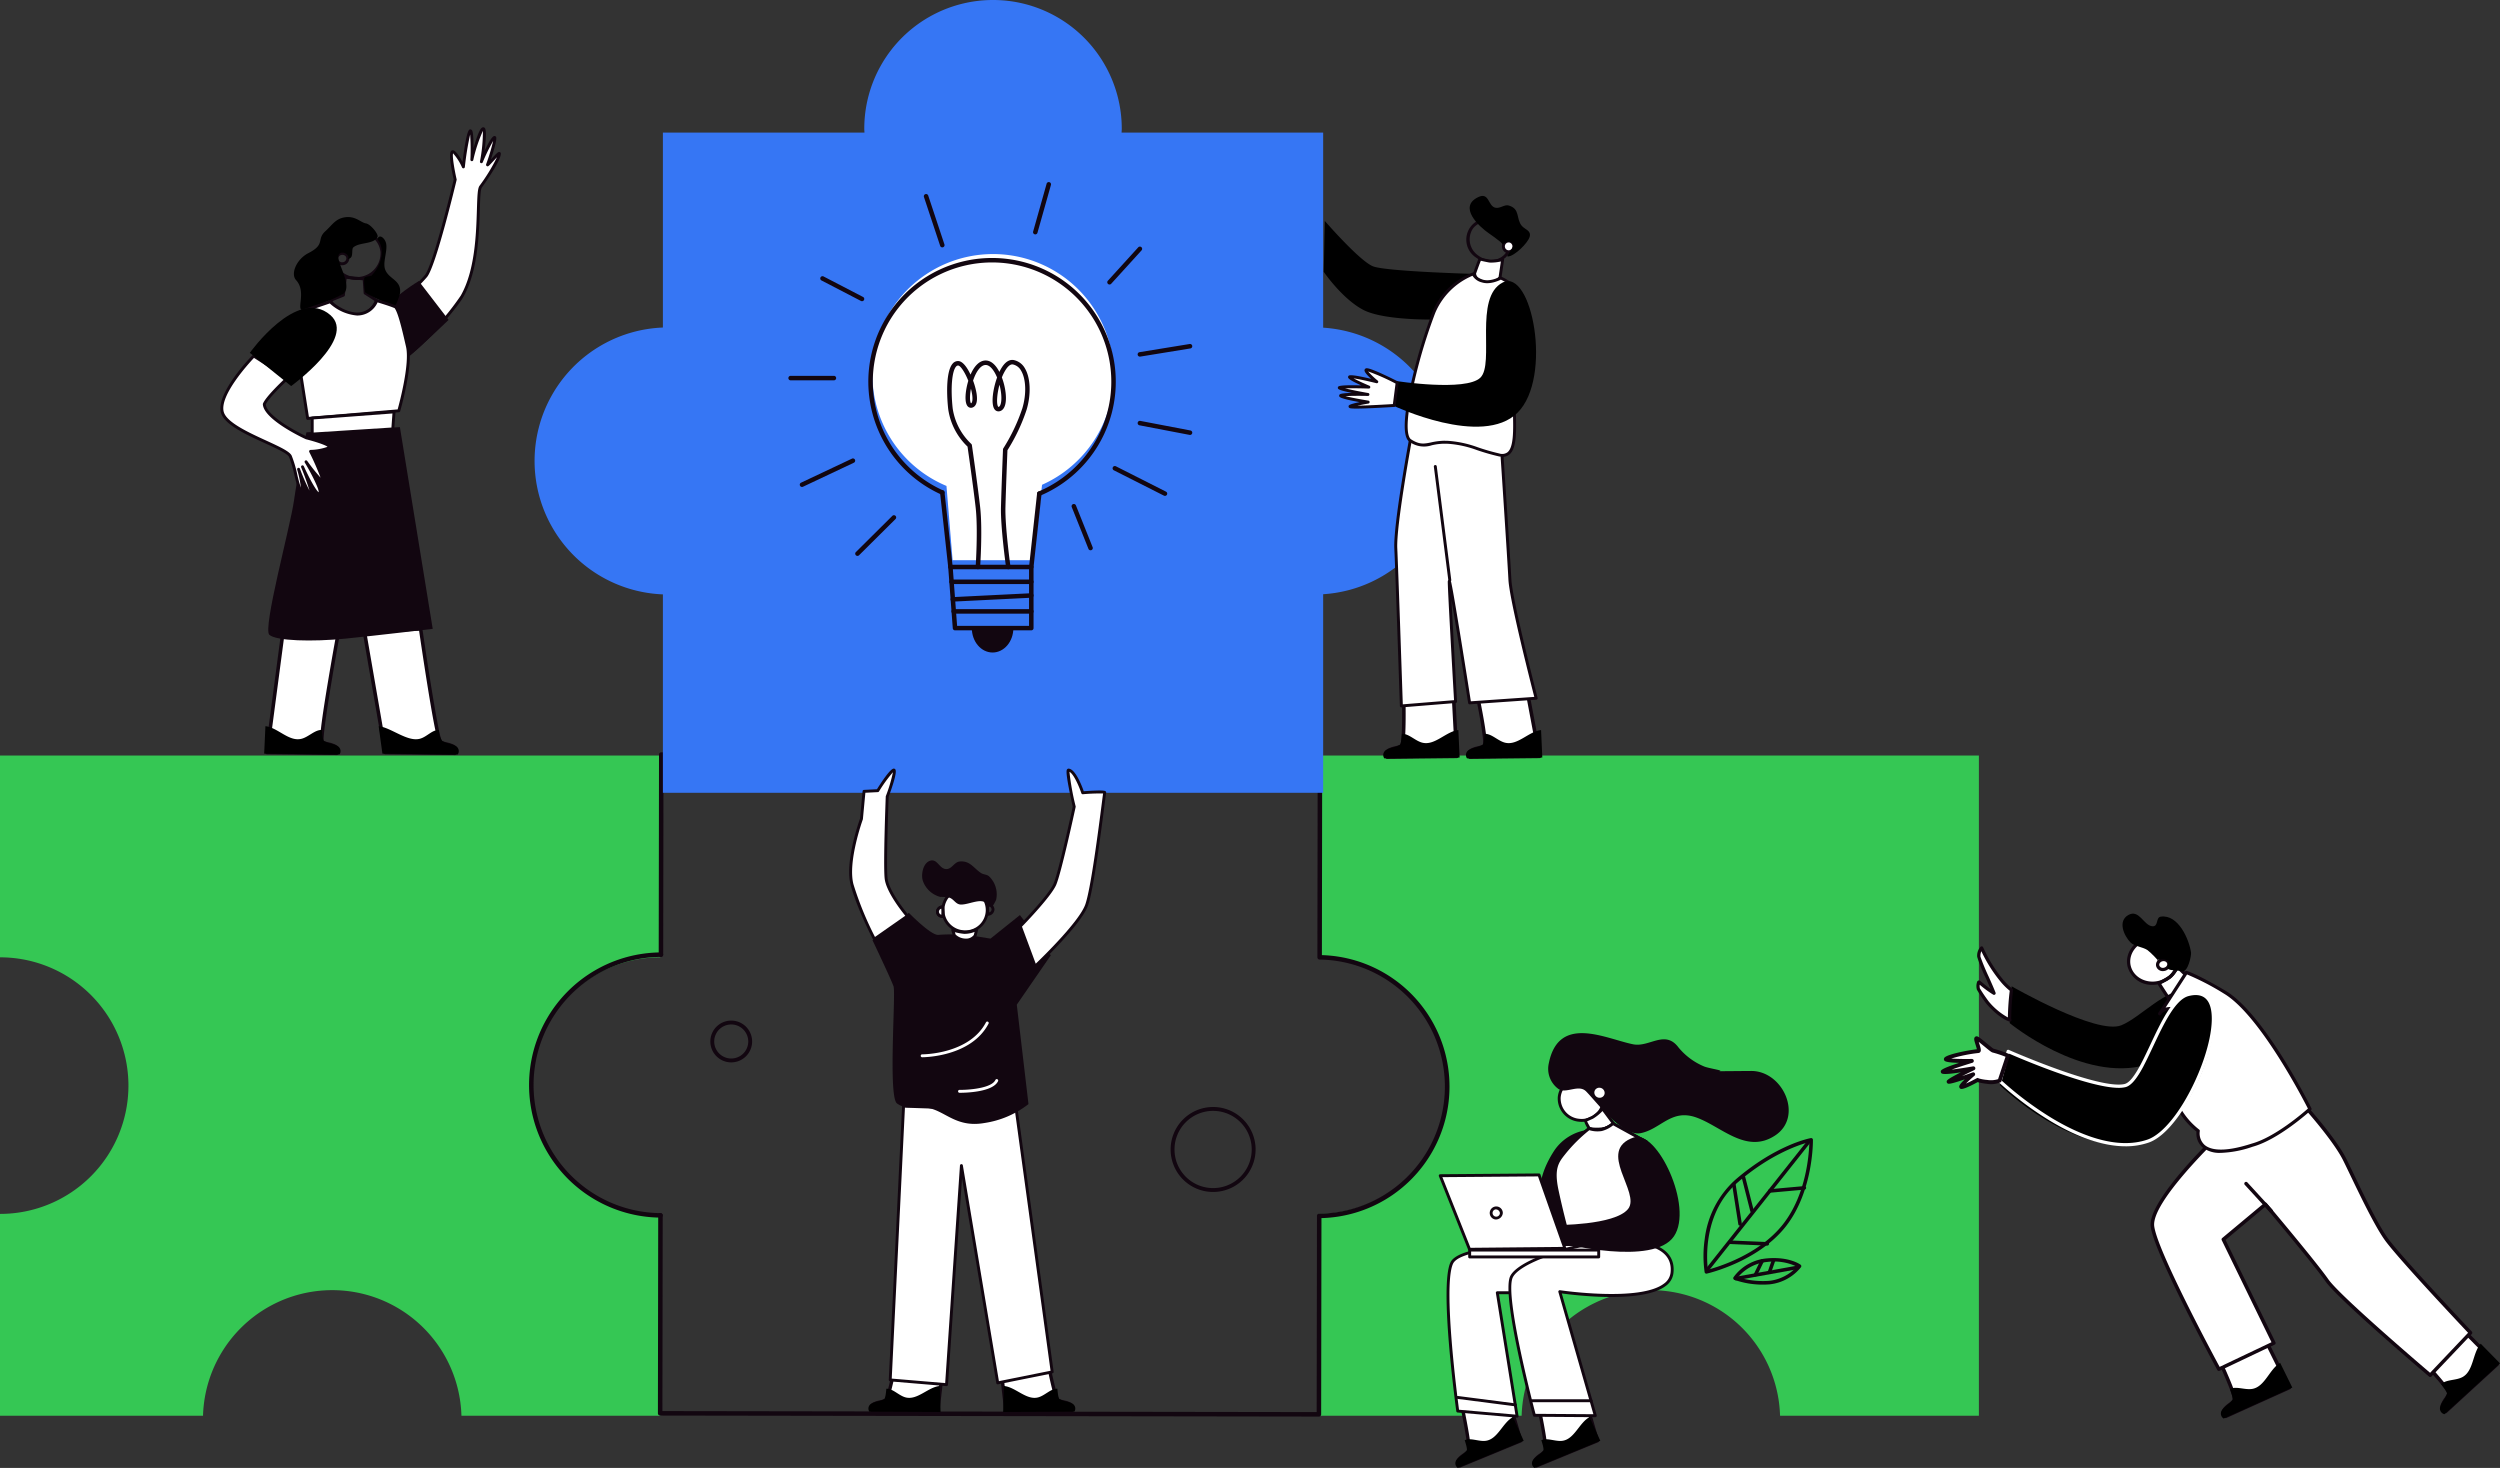 <?xml version="1.0" encoding="UTF-8"?> <svg xmlns="http://www.w3.org/2000/svg" width="637.682" height="374.425" viewBox="0 0 637.682 374.425"><rect x="0" y="0" width="637.682" height="374.425" fill="#333333" stroke="none"/><g id="Group_13731" data-name="Group 13731" transform="translate(-0.11)"><path id="Path_18593" data-name="Path 18593" d="M136.065,736.925a32.709,32.709,0,0,0,32.7,32.7V821.1H118.048a32.971,32.971,0,0,0-65.915,0H.347V769.624a32.733,32.733,0,0,0,32.763-32.7A32.743,32.743,0,0,0,.347,704.179V652.7H168.764v51.478a32.719,32.719,0,0,0-32.7,32.747" transform="translate(-0.237 -459.99)" fill="#35c754"></path><path id="Path_18594" data-name="Path 18594" d="M1307.926,821.1H1257.21a32.971,32.971,0,0,0-65.915,0h-51.786V769.624a32.722,32.722,0,1,0,0-65.445V652.7h168.417Z" transform="translate(-803.057 -459.99)" fill="#35c754"></path><path id="Path_18703" data-name="Path 18703" d="M1022.5,978.023a10.837,10.837,0,1,1,10.837-10.837,10.849,10.849,0,0,1-10.837,10.837m0-20.684a9.847,9.847,0,1,0,9.847,9.848,9.859,9.859,0,0,0-9.847-9.848" transform="translate(-712.958 -673.984)" fill="#120610"></path><path id="Path_18704" data-name="Path 18704" d="M619.345,892.365a5.33,5.33,0,1,1,5.33-5.33,5.336,5.336,0,0,1-5.33,5.33m0-9.671a4.34,4.34,0,1,0,4.341,4.341,4.346,4.346,0,0,0-4.341-4.341" transform="translate(-432.717 -621.379)" fill="#120610"></path><path id="Path_18711" data-name="Path 18711" d="M1358.559,937.457a5.565,5.565,0,0,0-5.155-5.873,5.443,5.443,0,0,0-6.068,4.81,5.566,5.566,0,0,0,5.156,5.872,5.443,5.443,0,0,0,6.067-4.81" transform="translate(-949.509 -656.512)" fill="#fff"></path><path id="Path_18712" data-name="Path 18712" d="M1352.176,941.776c-.2,0-.4-.009-.608-.029a5.946,5.946,0,0,1-5.492-6.275,5.521,5.521,0,0,1,1.992-3.789,6.044,6.044,0,0,1,4.483-1.361,5.945,5.945,0,0,1,5.491,6.275,5.519,5.519,0,0,1-1.992,3.789,6,6,0,0,1-3.874,1.389m-.231-10.737a5.266,5.266,0,0,0-3.4,1.216,4.781,4.781,0,0,0-1.727,3.279,5.2,5.2,0,0,0,4.819,5.47,5.308,5.308,0,0,0,3.933-1.191,4.782,4.782,0,0,0,1.726-3.28,5.2,5.2,0,0,0-4.818-5.469q-.27-.025-.536-.025" transform="translate(-948.62 -655.621)" fill="#120610"></path><path id="Path_18713" data-name="Path 18713" d="M1371.746,960.095c-.867.376-1.794.816-1.794.816a10.847,10.847,0,0,0,1.037,2.038,13,13,0,0,0,2.817.111c2.83-.4,3.335-1.408,3.335-1.408l-2.783-3.745a13.917,13.917,0,0,1-2.612,2.188" transform="translate(-965.461 -675.082)" fill="#fff"></path><path id="Path_18714" data-name="Path 18714" d="M1372.14,962.589a16.668,16.668,0,0,1-2.093-.161.372.372,0,0,1-.263-.173,7.781,7.781,0,0,1-1.092-2.233.372.372,0,0,1,.213-.336c.01,0,.943-.447,1.806-.821a12.967,12.967,0,0,0,2.492-2.1.362.362,0,0,1,.292-.113.372.372,0,0,1,.275.149l2.783,3.744a.373.373,0,0,1,.034.389c-.061.12-.677,1.189-3.615,1.609a6.025,6.025,0,0,1-.831.05m-1.814-.874a11.72,11.72,0,0,0,2.539.088,5.377,5.377,0,0,0,2.914-1.053l-2.349-3.162a11.354,11.354,0,0,1-2.424,1.959h0c-.562.244-1.155.517-1.5.676a16.966,16.966,0,0,0,.817,1.491m.532-2.509h0Z" transform="translate(-964.573 -674.194)" fill="#120610"></path><path id="Path_18715" data-name="Path 18715" d="M1270.738,1185.539l5.037,17.467-15.532,6.4s-1.144-.662-.091-1.837c.751-.838,1.582-1.1,2.3-1.935s-2.365-14.748-2.365-14.748Z" transform="translate(-887.766 -835.505)" fill="#fff"></path><path id="Path_18716" data-name="Path 18716" d="M1259.216,1208.812a.433.433,0,0,1-.215-.057,1.578,1.578,0,0,1-.735-1.047,1.753,1.753,0,0,1,.539-1.448,6.635,6.635,0,0,1,1.217-1.021,5.527,5.527,0,0,0,1.05-.878c.279-.875-1.011-7.98-2.433-14.4a.429.429,0,0,1,.226-.477l10.654-5.349a.429.429,0,0,1,.605.265l5.037,17.467a.43.43,0,0,1-.249.516l-15.532,6.4a.431.431,0,0,1-.163.032m.333-18.715c.207.951.827,3.83,1.382,6.748,1.4,7.369,1.036,7.793.818,8.046a6.189,6.189,0,0,1-1.233,1.05,5.842,5.842,0,0,0-1.071.891,1.027,1.027,0,0,0-.331.735.6.6,0,0,0,.172.322l14.942-6.159-4.787-16.6Z" transform="translate(-886.738 -834.48)" fill="#120610"></path><path id="Path_18717" data-name="Path 18717" d="M1258.274,1237.212l16.8-6.914-2.737-6.047c-2.643,1.4-3.846,5.624-6.932,6.045-1.767.251-3.873-.856-5.378-.151.454,1.415.685,2.422.506,2.662-.754.956-1.653,1.244-2.446,2.2a1.412,1.412,0,0,0,.19,2.21" transform="translate(-886.309 -862.787)"></path><path id="Path_18718" data-name="Path 18718" d="M1336.935,1185.539l5.037,17.467-15.532,6.4s-1.144-.662-.091-1.837c.751-.838,1.582-1.1,2.3-1.935s-2.365-14.748-2.365-14.748Z" transform="translate(-934.417 -835.505)" fill="#fff"></path><path id="Path_18719" data-name="Path 18719" d="M1325.413,1208.812a.433.433,0,0,1-.215-.057,1.577,1.577,0,0,1-.734-1.047,1.752,1.752,0,0,1,.539-1.449,6.638,6.638,0,0,1,1.216-1.021,5.517,5.517,0,0,0,1.051-.878c.279-.875-1.012-7.98-2.434-14.4a.429.429,0,0,1,.227-.477l10.653-5.349a.429.429,0,0,1,.605.265l5.037,17.467a.43.43,0,0,1-.249.516l-15.532,6.4a.433.433,0,0,1-.164.032m.333-18.715c.208.951.828,3.83,1.382,6.748,1.4,7.369,1.036,7.793.818,8.046a6.18,6.18,0,0,1-1.234,1.05,5.844,5.844,0,0,0-1.07.891,1.028,1.028,0,0,0-.331.735.6.6,0,0,0,.172.322l14.943-6.159-4.787-16.6Z" transform="translate(-933.391 -834.48)" fill="#120610"></path><path id="Path_18720" data-name="Path 18720" d="M1324.471,1237.212l16.8-6.914-2.737-6.047c-2.643,1.4-3.846,5.624-6.932,6.045-1.767.251-3.873-.856-5.378-.151.454,1.415.685,2.422.506,2.662-.754.956-1.653,1.244-2.446,2.2a1.412,1.412,0,0,0,.19,2.21" transform="translate(-932.961 -862.787)"></path><path id="Path_18721" data-name="Path 18721" d="M1381.526,902.266c-.171.02,7.052-.057,8.156-.057,8.111,0,13.324,11.623,6.118,16.427-7.463,4.976-13.917-2.487-20.392-4.645-6.211-2.071-8.865,3.065-13.934,4.078-3.82.764-8.838-4.938-12.026-8.553-.75-.852-1.4-1.587-1.908-2.1-1.937-1.938-5.205.769-7.138-.68a6.342,6.342,0,0,1-2.379-6.457c2.528-12.644,14.549-6.266,21.524-4.871,4.153.83,8.108-3.8,11.555.793a16.83,16.83,0,0,0,6.572,4.871c1.247.5,5.186,1.031,3.851,1.19" transform="translate(-942.861 -629.035)" fill="#120610"></path><path id="Path_18722" data-name="Path 18722" d="M1379.828,940.24a1.712,1.712,0,0,0-1.551-1.812,1.63,1.63,0,0,0-1.814,1.474,1.709,1.709,0,0,0,1.549,1.812,1.63,1.63,0,0,0,1.815-1.474" transform="translate(-970.045 -661.348)" fill="#fff"></path><path id="Path_18723" data-name="Path 18723" d="M1377.3,941.207a2.1,2.1,0,0,1-2.1-2.224,1.955,1.955,0,0,1,.7-1.354,2.031,2.031,0,0,1,1.52-.459,2.088,2.088,0,0,1,1.885,2.212h0a1.95,1.95,0,0,1-.7,1.354,2.026,2.026,0,0,1-1.306.471m-.089-3.3a1.287,1.287,0,0,0-.83.3,1.22,1.22,0,0,0-.437.843,1.338,1.338,0,0,0,1.216,1.413,1.294,1.294,0,0,0,.971-.291,1.217,1.217,0,0,0,.437-.842,1.34,1.34,0,0,0-1.218-1.413,1.36,1.36,0,0,0-.138-.007m1.727,1.449h0Z" transform="translate(-969.158 -660.46)" fill="#120610"></path><path id="Path_18724" data-name="Path 18724" d="M1343.581,976.117a12.26,12.26,0,0,0-8.413,5.145c-3.087,4.661-3.451,7.99-3.451,7.99l4.177,11.561,1.876-.061Z" transform="translate(-938.515 -687.916)" fill="#120610"></path><path id="Path_18725" data-name="Path 18725" d="M1267.576,1087.462h-3.7l5.05,31.489-15.142-1.307s-4.347-31.767-1.53-37.754,37.155-4.578,37.155-4.578Z" transform="translate(-881.846 -757.721)" fill="#fff"></path><path id="Path_18726" data-name="Path 18726" d="M1268.04,1118.438h-.032l-15.142-1.307a.372.372,0,0,1-.336-.32c-.178-1.3-4.33-31.945-1.5-37.962,1.232-2.618,7.945-4.215,19.954-4.748,8.85-.392,17.467-.047,17.553-.044a.372.372,0,0,1,.166.7l-21.835,12.151a.374.374,0,0,1-.181.047h-3.261l4.981,31.058a.372.372,0,0,1-.367.431m-14.813-2.024,14.37,1.24-4.975-31.019a.372.372,0,0,1,.367-.431h3.6l20.586-11.455c-10.3-.329-33.345-.108-35.472,4.413-2.6,5.517,1.095,34.027,1.522,37.25" transform="translate(-880.957 -756.836)" fill="#120610"></path><path id="Path_18727" data-name="Path 18727" d="M1317.468,1085.327s27.553,4.164,28.615-4.755c1.762-14.792-37.64-6.013-40.941.968-2.289,4.843,5.844,35.315,5.844,35.315l15.547.107Z" transform="translate(-919.5 -755.85)" fill="#fff"></path><path id="Path_18728" data-name="Path 18728" d="M1325.672,1116.444h0l-15.547-.107a.372.372,0,0,1-.357-.276c-.334-1.25-8.141-30.66-5.821-35.569,1.205-2.548,7-5.448,14.758-7.389,8.181-2.045,16-2.422,20.91-1.01,4.357,1.253,6.424,3.893,5.979,7.633a4.73,4.73,0,0,1-1.972,3.255c-5.877,4.479-23.067,2.378-26.5,1.9l8.907,31.083a.371.371,0,0,1-.357.474m-15.26-.849,14.766.1-8.927-31.157a.372.372,0,0,1,.413-.47c.2.031,20.353,3.01,26.506-1.679a3.959,3.959,0,0,0,1.684-2.751c.4-3.377-1.43-5.675-5.446-6.83-4.792-1.378-12.464-1-20.524,1.016-7.437,1.859-13.17,4.666-14.266,6.985-2.092,4.426,4.994,31.737,5.794,34.785" transform="translate(-918.639 -754.96)" fill="#120610"></path><path id="Path_18729" data-name="Path 18729" d="M1367.155,975.334l-8.478-4.669a7.566,7.566,0,0,1-2.919,1.542,6.8,6.8,0,0,1-3.182-.267,38.391,38.391,0,0,0-6.314,6.24c-1.727,2.171-3.064,3.788-1.835,9.562S1347,998.349,1347,998.349l19.168-2.1Z" transform="translate(-947.135 -684.074)" fill="#fff"></path><path id="Path_18730" data-name="Path 18730" d="M1346.108,997.832a.373.373,0,0,1-.358-.273c-.013-.048-1.36-4.909-2.576-10.628-1.255-5.9.121-7.626,1.863-9.815l.045-.056a39.167,39.167,0,0,1,6.383-6.307.374.374,0,0,1,.346-.053,6.454,6.454,0,0,0,2.983.254,7.193,7.193,0,0,0,2.75-1.458.371.371,0,0,1,.425-.046l8.478,4.669a.373.373,0,0,1,.192.344l-.99,20.911a.372.372,0,0,1-.331.352l-19.168,2.1-.041,0m5.651-26.367a38.8,38.8,0,0,0-6.1,6.058l-.045.056c-1.684,2.116-2.9,3.644-1.718,9.2,1.038,4.88,2.17,9.13,2.482,10.279l18.536-2.035.964-20.362-8.054-4.435a7.6,7.6,0,0,1-2.885,1.459,6.961,6.961,0,0,1-3.186-.218" transform="translate(-946.247 -683.185)" fill="#120610"></path><path id="Path_18731" data-name="Path 18731" d="M1367.155,975.334l-8.478-4.669a7.566,7.566,0,0,1-2.919,1.542,6.8,6.8,0,0,1-3.182-.267,38.391,38.391,0,0,0-6.314,6.24c-1.727,2.171-3.064,3.788-1.835,9.562S1347,998.349,1347,998.349l19.168-2.1Z" transform="translate(-947.135 -684.074)" fill="#fff"></path><path id="Path_18732" data-name="Path 18732" d="M1346.108,997.832a.373.373,0,0,1-.358-.273c-.013-.048-1.36-4.909-2.576-10.628-1.255-5.9.121-7.626,1.863-9.815l.045-.056a39.167,39.167,0,0,1,6.383-6.307.374.374,0,0,1,.346-.053,6.454,6.454,0,0,0,2.983.254,7.193,7.193,0,0,0,2.75-1.458.371.371,0,0,1,.425-.046l8.478,4.669a.373.373,0,0,1,.192.344l-.99,20.911a.372.372,0,0,1-.331.352l-19.168,2.1-.041,0m5.651-26.367a38.8,38.8,0,0,0-6.1,6.058l-.045.056c-1.684,2.116-2.9,3.644-1.718,9.2,1.038,4.88,2.17,9.13,2.482,10.279l18.536-2.035.964-20.362-8.054-4.435a7.6,7.6,0,0,1-2.885,1.459,6.961,6.961,0,0,1-3.186-.218" transform="translate(-946.247 -683.185)" fill="#120610"></path><path id="Path_18733" data-name="Path 18733" d="M1362.731,1000.561c3.434-4.178-8.293-14.967,1.518-18.3,5.887-2,15.266,17.72,10.215,25.224-5.221,7.754-28.641,1.779-28.641,1.779l-1.545-4.634s15.018.1,18.452-4.073" transform="translate(-947.368 -692.149)" fill="#120610"></path><path id="Path_18734" data-name="Path 18734" d="M1276.376,1033.77l-6.591-18.728-25.2.2,7.466,18.766Z" transform="translate(-877.11 -715.348)" fill="#fff"></path><path id="Path_18735" data-name="Path 18735" d="M1251.166,1033.488a.373.373,0,0,1-.346-.235l-7.466-18.766a.372.372,0,0,1,.343-.51l25.2-.2a.385.385,0,0,1,.354.249l6.592,18.728a.373.373,0,0,1-.347.5l-24.323.234Zm-6.919-18.77,7.171,18.023,23.548-.226-6.331-17.987Z" transform="translate(-876.223 -714.46)" fill="#120610"></path><rect id="Rectangle_4646" data-name="Rectangle 4646" width="32.913" height="1.741" transform="translate(374.985 318.87)" fill="#fff"></rect><path id="Path_18736" data-name="Path 18736" d="M1302.04,1081.215h-32.913a.372.372,0,0,1-.372-.372V1079.1a.372.372,0,0,1,.372-.372h32.913a.372.372,0,0,1,.372.372v1.741a.372.372,0,0,1-.372.372m-32.541-.744h32.169v-1H1269.5Z" transform="translate(-894.143 -760.231)" fill="#120610"></path><path id="Path_18737" data-name="Path 18737" d="M1287.679,1045.63a1.67,1.67,0,1,1,1.9-1.654,1.792,1.792,0,0,1-1.9,1.654m0-2.564a.936.936,0,1,0,1.156.91,1.056,1.056,0,0,0-1.156-.91" transform="translate(-906.14 -734.573)" fill="#120610"></path><path id="Path_18738" data-name="Path 18738" d="M1338.011,1209.6h-15.063a.372.372,0,1,1,0-.744h15.063a.372.372,0,1,1,0,.744" transform="translate(-932.073 -851.938)" fill="#120610"></path><path id="Path_18739" data-name="Path 18739" d="M1273.5,1208.638a.351.351,0,0,1-.048,0l-14.678-1.89a.372.372,0,1,1,.095-.738l14.678,1.891a.372.372,0,0,1-.047.741" transform="translate(-886.877 -849.928)" fill="#120610"></path><path id="Path_18740" data-name="Path 18740" d="M1472.764,1017.769a.454.454,0,0,1-.447-.376,29.637,29.637,0,0,1,.022-8.442,24.183,24.183,0,0,1,7.906-15.217c10.279-8.826,18.8-10.479,19.161-10.545a.454.454,0,0,1,.537.438c0,.13.187,13.075-6.935,22.122s-20.015,11.982-20.144,12.01a.456.456,0,0,1-.1.011m26.265-33.562c-2.037.515-9.562,2.806-18.192,10.216-8.943,7.679-8.006,19.772-7.693,22.329,2.372-.619,13-3.755,19.148-11.566,6.089-7.734,6.684-18.426,6.737-20.979" transform="translate(-1037.402 -692.894)" fill="#120610"></path><path id="Path_18741" data-name="Path 18741" d="M1474.129,1018.622a.454.454,0,0,1-.356-.737l25.845-32.578a.454.454,0,0,1,.712.565l-25.845,32.579a.454.454,0,0,1-.356.172" transform="translate(-1038.559 -694.271)" fill="#120610"></path><path id="Path_18742" data-name="Path 18742" d="M1498.747,1032.674a.454.454,0,0,1-.448-.384l-1.581-10.092a.454.454,0,0,1,.9-.141l1.581,10.092a.455.455,0,0,1-.378.519.443.443,0,0,1-.071.006" transform="translate(-1054.795 -720.021)" fill="#120610"></path><path id="Path_18743" data-name="Path 18743" d="M1507.666,1025.1a.455.455,0,0,1-.44-.343l-2.161-8.488a.454.454,0,0,1,.881-.224l2.161,8.488a.454.454,0,0,1-.44.567" transform="translate(-1060.671 -715.816)" fill="#120610"></path><path id="Path_18744" data-name="Path 18744" d="M1528.281,1026.381a.454.454,0,0,1-.04-.907l8.746-.789a.454.454,0,1,1,.082.9l-8.746.789-.041,0" transform="translate(-1076.722 -722.142)" fill="#120610"></path><path id="Path_18745" data-name="Path 18745" d="M1503.479,1072.956h-.02l-9.436-.4a.455.455,0,0,1-.434-.474.462.462,0,0,1,.473-.435l9.436.4a.454.454,0,0,1-.019.908" transform="translate(-1052.593 -755.237)" fill="#120610"></path><path id="Path_18746" data-name="Path 18746" d="M1505.245,1093.634a21.527,21.527,0,0,1-7.251-1.221.454.454,0,0,1-.216-.668,11.685,11.685,0,0,1,8.507-4.8c5.645-.513,8.485,1.524,8.6,1.611a.454.454,0,0,1,.1.636,11.815,11.815,0,0,1-8.023,4.374c-.589.048-1.162.069-1.716.069m-6.345-1.871a21.726,21.726,0,0,0,7.986.9,11.013,11.013,0,0,0,7.042-3.622,13.534,13.534,0,0,0-7.561-1.188,11.024,11.024,0,0,0-7.467,3.914" transform="translate(-1055.495 -765.962)" fill="#120610"></path><path id="Path_18747" data-name="Path 18747" d="M1498.881,1097.1a.454.454,0,0,1-.081-.9l15.8-2.865a.454.454,0,1,1,.162.894l-15.8,2.865a.452.452,0,0,1-.081.007" transform="translate(-1056.003 -770.52)" fill="#120610"></path><path id="Path_18748" data-name="Path 18748" d="M1515.885,1092.238a.448.448,0,0,1-.2-.045.454.454,0,0,1-.211-.607l1.684-3.482a.454.454,0,1,1,.818.4l-1.684,3.482a.454.454,0,0,1-.409.257" transform="translate(-1067.986 -766.657)" fill="#120610"></path><path id="Path_18749" data-name="Path 18749" d="M1527.923,1091.408a.454.454,0,0,1-.43-.6l1.007-2.922a.454.454,0,1,1,.859.3l-1.006,2.922a.455.455,0,0,1-.43.307" transform="translate(-1076.47 -766.467)" fill="#120610"></path><path id="Path_18754" data-name="Path 18754" d="M737.319,742.9h0l-168.031-.263a.574.574,0,0,1-.573-.575l.078-50.494a.574.574,0,0,1,.574-.573h0a.574.574,0,0,1,.573.575l-.077,49.92,166.883.261.076-50.044a.574.574,0,0,1,.568-.573,32.407,32.407,0,0,0,.106-64.809.575.575,0,0,1-.566-.575l.077-50.865-50.463-.092a.574.574,0,0,1-.573-.561,32.238,32.238,0,0,0-32.351-31.667h-.059a32.238,32.238,0,0,0-32.383,31.576.574.574,0,0,1-.574.559h0l-50.462-.092-.077,50.462a.574.574,0,0,1-.574.573h0a.574.574,0,0,1-.573-.575l.077-51.037a.575.575,0,0,1,.574-.573h0l50.482.092a33.572,33.572,0,0,1,33.513-32.133h.059a33.572,33.572,0,0,1,33.48,32.228l50.482.092a.575.575,0,0,1,.573.575l-.077,50.877a33.555,33.555,0,0,1-.11,67.083l-.077,50.055a.574.574,0,0,1-.574.573" transform="translate(-400.791 -381.565)" fill="#120610"></path><path id="Path_18755" data-name="Path 18755" d="M491,890.445h-.005a33.825,33.825,0,0,1,.125-67.648.574.574,0,1,1,.008,1.148,32.677,32.677,0,0,0-.122,65.352.574.574,0,0,1-.005,1.148" transform="translate(-322.426 -579.864)" fill="#120610"></path><path id="Path_18756" data-name="Path 18756" d="M1839.394,817.427c.7,3.1,4.033,4.994,7.459,4.246a6.1,6.1,0,0,0,1.45-.512c-.67.393-1.264.7-1.264.7.119.364,3.218,5,3.218,5l5.514-5.337-4-3.822s-.3.5-.718,1.09a5.462,5.462,0,0,0,.774-4.124c-.689-3.1-4.033-4.994-7.464-4.23s-5.662,3.889-4.974,6.986" transform="translate(-1296.21 -571.037)" fill="#fff"></path><path id="Path_18757" data-name="Path 18757" d="M1923.055,1139.363l8.722,17.556-16.2,7.307s-1.233-.66-.16-1.938c.765-.912,1.634-1.219,2.362-2.125s-5.377-13.537-5.377-13.537Z" transform="translate(-1347.752 -802.963)" fill="#fff"></path><path id="Path_18758" data-name="Path 18758" d="M1914.5,1163.6a.459.459,0,0,1-.215-.054,1.668,1.668,0,0,1-.813-1.081,1.854,1.854,0,0,1,.52-1.55,7.006,7.006,0,0,1,1.25-1.121,5.9,5.9,0,0,0,1.067-.95c.112-.984-2.634-7.392-5.393-13.1a.454.454,0,0,1,.153-.573l10.649-7.262a.454.454,0,0,1,.663.173l8.721,17.556a.454.454,0,0,1-.22.616l-16.2,7.307a.454.454,0,0,1-.187.041m-2.6-17.9c.438.916,1.654,3.481,2.8,6.091,2.981,6.795,2.6,7.265,2.354,7.575a6.572,6.572,0,0,1-1.267,1.153,6.191,6.191,0,0,0-1.1.979,1.087,1.087,0,0,0-.324.789.638.638,0,0,0,.193.333l15.522-7-8.28-16.667Z" transform="translate(-1346.668 -801.878)" fill="#120610"></path><path id="Path_18759" data-name="Path 18759" d="M1919.69,1191.633l17.515-7.893-3.1-6.3c-2.745,1.575-3.87,6.078-7.117,6.631-1.859.327-4.123-.77-5.69.027.529,1.479.808,2.536.627,2.8-.763,1.036-1.7,1.373-2.509,2.406a1.493,1.493,0,0,0,.278,2.33" transform="translate(-1352.385 -829.8)"></path><path id="Path_18760" data-name="Path 18760" d="M2092.2,1131.478l13.778,13.944-13.095,12.009s-1.377-.241-.759-1.791c.441-1.106,1.17-1.669,1.578-2.757s-9.344-11.174-9.344-11.174Z" transform="translate(-1468.933 -797.406)" fill="#fff"></path><path id="Path_18761" data-name="Path 18761" d="M2091.794,1156.8a.447.447,0,0,1-.078-.007,1.667,1.667,0,0,1-1.111-.772,1.852,1.852,0,0,1,.008-1.634,6.993,6.993,0,0,1,.837-1.457,5.909,5.909,0,0,0,.716-1.235c-.2-.97-4.816-6.2-9.223-10.755a.455.455,0,0,1-.034-.592l7.842-10.23a.455.455,0,0,1,.332-.177.462.462,0,0,1,.352.134l13.779,13.944a.454.454,0,0,1-.017.654l-13.1,12.009a.454.454,0,0,1-.307.12m-7.926-16.21c.7.733,2.66,2.788,4.564,4.909,4.958,5.52,4.747,6.084,4.606,6.458a6.552,6.552,0,0,1-.842,1.491,6.177,6.177,0,0,0-.74,1.276,1.079,1.079,0,0,0-.059.855.647.647,0,0,0,.286.251l12.55-11.508-13.08-13.238Zm8.3,11.138h0Z" transform="translate(-1467.848 -796.322)" fill="#120610"></path><path id="Path_18762" data-name="Path 18762" d="M2109.459,1178.833l14.165-12.978-4.919-5.009c-2.114,2.356-1.773,6.984-4.685,8.525-1.663.892-4.157.559-5.4,1.807.966,1.239,1.562,2.156,1.471,2.459-.4,1.224-1.189,1.837-1.63,3.07a1.493,1.493,0,0,0,.993,2.125" transform="translate(-1485.831 -818.102)"></path><path id="Path_18763" data-name="Path 18763" d="M1899.3,958s6.917,7.758,9.448,12.708c1.786,3.491,7.274,15.644,10.651,20.411s21.547,23.98,21.547,23.98l-10.28,10.83s-23.237-19.73-26.35-24.2-15.69-19.391-15.69-19.391l-10.729,8.956,12.885,26.426-14.029,6.67s-16.146-29.763-16.941-36.458S1877.55,963.8,1877.55,963.8Z" transform="translate(-1310.668 -675.146)" fill="#fff"></path><path id="Path_18764" data-name="Path 18764" d="M1929.581,1025.3a.454.454,0,0,1-.294-.108c-.95-.807-23.317-19.82-26.429-24.292-2.8-4.028-13.469-16.746-15.374-19.011l-10.108,8.438,12.729,26.105a.454.454,0,0,1-.213.61l-14.029,6.67a.455.455,0,0,1-.595-.194c-.661-1.219-16.2-29.917-16.992-36.621-.813-6.844,17.118-23.791,17.882-24.509a.448.448,0,0,1,.194-.108l21.746-5.8a.455.455,0,0,1,.456.137c.284.318,6.985,7.858,9.514,12.8.432.846,1.093,2.222,1.858,3.816,2.476,5.158,6.218,12.952,8.759,16.54,3.32,4.687,21.325,23.738,21.506,23.93a.455.455,0,0,1,0,.625l-10.28,10.83a.453.453,0,0,1-.329.142m-42.04-44.5a.453.453,0,0,1,.347.162c.126.149,12.627,14.983,15.716,19.424,2.845,4.089,23.11,21.423,25.944,23.839l9.687-10.206c-2.442-2.588-18.131-19.255-21.292-23.717-2.586-3.65-6.348-11.487-8.837-16.672-.762-1.588-1.421-2.959-1.848-3.795-2.246-4.392-8.085-11.135-9.2-12.4l-21.362,5.7c-1.339,1.273-18.252,17.491-17.519,23.662.728,6.128,14.808,32.432,16.685,35.916l13.225-6.288L1876.4,990.4a.455.455,0,0,1,.117-.548l10.729-8.955a.452.452,0,0,1,.291-.106" transform="translate(-1309.586 -674.062)" fill="#120610"></path><path id="Path_18765" data-name="Path 18765" d="M1736.55,861.45l.5-9.386s21.7,12.508,27.978,9.944c5-2.043,11.075-9.337,18-9.505,15.26-.37-.891,16.509-11.61,19.6-16.208,4.669-34.873-10.649-34.873-10.649" transform="translate(-1223.819 -600.49)"></path><path id="Path_18766" data-name="Path 18766" d="M1844.375,821.255a6.376,6.376,0,0,1-6.379-4.73v0c-.737-3.312,1.636-6.668,5.289-7.482a7.1,7.1,0,0,1,5.056.712,5.762,5.762,0,0,1,2.075,8.272c-.124.187-.261.366-.393.538l-.141.186a.372.372,0,0,1-.028.033l-.379.409c-.108.107-.212.2-.31.284l-.083.074a1.147,1.147,0,0,1-.267.2l-.027.014c-.342.227-.763.471-1.171.706l-.089.05-.026.014a6.492,6.492,0,0,1-1.549.548,7.394,7.394,0,0,1-1.578.171m-5.567-4.914c.651,2.864,3.776,4.627,6.965,3.93a5.653,5.653,0,0,0,1.347-.475l.08-.045c.4-.233.819-.475,1.143-.69l.031-.019.04-.022a.337.337,0,0,0,.075-.057l.028-.027.1-.089c.086-.075.177-.155.26-.237l.353-.381.132-.174c.124-.162.252-.33.357-.487a4.932,4.932,0,0,0-1.789-7.095,6.267,6.267,0,0,0-4.464-.623c-3.206.714-5.3,3.624-4.659,6.489" transform="translate(-1295.219 -570.042)" fill="#120610"></path><path id="Path_18767" data-name="Path 18767" d="M1864.688,830.908a1.726,1.726,0,0,1-1.736-1.283,1.588,1.588,0,0,1,.29-1.3,2.009,2.009,0,0,1,2.635-.5,1.564,1.564,0,0,1,.417,2.292,1.963,1.963,0,0,1-1.163.741,2.053,2.053,0,0,1-.444.049m.165-2.542a1.23,1.23,0,0,0-.267.03,1.13,1.13,0,0,0-.673.423.768.768,0,0,0-.149.626.953.953,0,0,0,1.188.6,1.133,1.133,0,0,0,.674-.423.768.768,0,0,0,.149-.625h0a.757.757,0,0,0-.344-.472,1.075,1.075,0,0,0-.578-.161" transform="translate(-1312.874 -583.203)" fill="#120610"></path><path id="Path_18768" data-name="Path 18768" d="M1867.808,844.029l-.044,0a.416.416,0,0,1-.3-.182c-.941-1.407-3.144-4.722-3.267-5.1a.416.416,0,0,1,.2-.5c.006,0,.594-.312,1.247-.7l.026-.015.049-.027.035-.017a4.656,4.656,0,0,0,1.1-.665.4.4,0,0,1,.062-.041l.04-.022a.34.34,0,0,0,.075-.057.4.4,0,0,1,.077-.065,1.845,1.845,0,0,0,.3-.275.242.242,0,0,1,.023-.023,3.211,3.211,0,0,0,.226-.241c.038-.043.077-.087.116-.13l.132-.174c.124-.162.252-.33.357-.487.407-.578.705-1.069.708-1.074a.416.416,0,0,1,.643-.085l3.995,3.821a.416.416,0,0,1,0,.6l-5.514,5.337a.417.417,0,0,1-.29.117m-2.652-5.246c.471.78,1.757,2.736,2.721,4.184l4.845-4.69-3.315-3.171c-.123.189-.28.425-.458.677-.114.171-.25.35-.382.522l-.141.186a.377.377,0,0,1-.028.033c-.04.043-.077.086-.115.129a3.862,3.862,0,0,1-.275.291,2.6,2.6,0,0,1-.4.368,1.179,1.179,0,0,1-.246.181l-.01.006a5.5,5.5,0,0,1-1.249.751l-.027.015c-.352.206-.679.388-.915.518m-.565-.168h0Z" transform="translate(-1313.763 -587.787)" fill="#120610"></path><path id="Path_18769" data-name="Path 18769" d="M1868.739,867.621c-1.214-9.014,6.549-16.836,3.152-17.819-4.871-1.407-5.76.848-5.76.848l6.81-10.518s2.585.763,9.768,5.012c9.8,5.8,21.749,29.795,21.749,29.795s-8.1,7.416-14.721,9.232c-15.342,4.982-13.782-3.638-13.782-3.638s-6-3.9-7.215-12.912" transform="translate(-1315.141 -592.082)" fill="#fff"></path><path id="Path_18770" data-name="Path 18770" d="M1880.758,885.149a7,7,0,0,1-4.734-1.421,4.751,4.751,0,0,1-1.507-3.989,19.242,19.242,0,0,1-7.183-13.055c-.666-4.943,1.286-9.49,2.712-12.811.833-1.941,1.552-3.617,1.225-4.307a.681.681,0,0,0-.488-.356c-3.46-1-4.729-.057-5.115.4l-.18.279a.416.416,0,0,1-.736-.378,1.7,1.7,0,0,1,.258-.414l6.59-10.178a.415.415,0,0,1,.467-.173c.108.032,2.717.826,9.862,5.053,9.795,5.795,21.419,28.983,21.909,29.967a.416.416,0,0,1-.091.492c-.334.306-8.251,7.5-14.891,9.327a27.235,27.235,0,0,1-8.1,1.569m-12.7-37.216a10.736,10.736,0,0,1,2.955.477,1.514,1.514,0,0,1,1.01.8c.487,1.03-.226,2.692-1.213,4.991-1.387,3.232-3.286,7.657-2.652,12.372a18.489,18.489,0,0,0,7.029,12.619.417.417,0,0,1,.182.423,3.975,3.975,0,0,0,1.209,3.493c1.37,1.19,4.571,2.1,12.036-.324,5.846-1.6,12.963-7.72,14.334-8.933-1.38-2.71-12.431-24.007-21.446-29.34a64.806,64.806,0,0,0-9.384-4.87l-5.48,8.464a5.449,5.449,0,0,1,1.418-.172" transform="translate(-1314.148 -591.088)" fill="#120610"></path><path id="Path_18771" data-name="Path 18771" d="M1842.979,801.352c.55.223-1.97-2.316-2.635-2.759-1.181-.788-3.348-.95-4.292-1.922-1.735-1.782-3.317-5.485-.535-7.025,2.748-1.52,3.874,2.671,6.072,2.884,1.668.162.835-2.255,2.168-2.446,4.473-.643,7.242,5.778,7.728,9.155.115.8-.828,5.169-2.285,4.75-.884-.255-3.288-.066-3.679-.7-.174-.283.416-1.247.027-1.878-.451-.73-3.364-.382-2.569-.061" transform="translate(-1292.499 -556.268)"></path><path id="Path_18772" data-name="Path 18772" d="M1947.177,1029.556l-6.426-7.008Z" transform="translate(-1367.729 -720.637)" fill="#fff"></path><path id="Path_18773" data-name="Path 18773" d="M1946.093,1028.927a.454.454,0,0,1-.335-.147l-6.426-7.009a.454.454,0,0,1,.67-.614l6.426,7.009a.454.454,0,0,1-.334.762" transform="translate(-1366.645 -719.553)" fill="#120610"></path><path id="Path_18774" data-name="Path 18774" d="M1728.035,881.617l2.414-8.862s22.862,10.459,29.479,8.974c6.256-1.4,9.434-21.534,16.147-23.251,14.788-3.782,1.727,34.476-11.216,37.72-17.515,4.391-36.825-14.582-36.825-14.582" transform="translate(-1217.818 -604.825)"></path><path id="Path_18775" data-name="Path 18775" d="M1759.228,896.2c-5.591,0-12.144-2.2-19.3-6.528a84.828,84.828,0,0,1-12.992-9.764.417.417,0,0,1-.114-.411l2.074-7.612a.416.416,0,0,1,.569-.271c.23.1,23.107,10.168,29.5,8.7,2.1-.482,4.371-5.317,6.57-9.993,2.84-6.04,5.777-12.286,9.568-13.256,4.268-1.091,5.91,1.159,6.537,3.238,1.227,4.065-.314,11.755-3.927,19.59-2.914,6.32-7.747,13.674-12.573,15.358a17.861,17.861,0,0,1-5.917.952m-31.538-16.726a84.648,84.648,0,0,0,12.681,9.494c6.723,4.062,16.43,8.313,24.5,5.5,3.831-1.337,8.465-7.055,12.091-14.921,3.532-7.662,5.058-15.121,3.887-19-.76-2.518-2.623-3.417-5.535-2.673-3.411.873-6.391,7.211-9.021,12.8-2.492,5.3-4.645,9.877-7.136,10.45a7.575,7.575,0,0,1-1.673.162c-7.548,0-24.832-7.373-27.912-8.713Z" transform="translate(-1216.953 -603.81)" fill="#fff"></path><path id="Path_18776" data-name="Path 18776" d="M1695.365,901.392a31.41,31.41,0,0,0-3.81-1.284c-.425-.1-3.7-3.085-4.155-3.145-.626-.082,1.027,3.2.417,3.262-2.805.278-7.495,1.312-8.24,1.98s6.6.529,6.6.529-7.531,2.288-7.434,2.759,7.831-.871,7.831-.871-6.329,3.036-6.346,3.418,6.279-1.89,6.279-1.89-3.331,2.843-3.057,3.207,4.153-1.749,4.153-1.749a7.515,7.515,0,0,0,2.427.479,5.748,5.748,0,0,0,3.216-.327Z" transform="translate(-1183.079 -632.131)" fill="#fff"></path><path id="Path_18777" data-name="Path 18777" d="M1682.315,908.712a.5.5,0,0,1-.473-.24c-.328-.437-.052-.927,1.288-2.215-3.948,1.352-4.193,1.174-4.395,1.025a.526.526,0,0,1-.215-.447c.013-.274.026-.554,3.607-2.364-4.914.741-4.993.364-5.083-.06s-.162-.785,4.657-2.358c-3.589-.078-3.745-.474-3.847-.732a.6.6,0,0,1,.178-.67c.923-.827,5.688-1.78,8.189-2.069-.059-.3-.213-.785-.314-1.107-.354-1.12-.5-1.631-.2-1.983a.6.6,0,0,1,.548-.207c.334.044.834.424,2.5,1.8.636.525,1.5,1.24,1.732,1.359a31.631,31.631,0,0,1,3.853,1.3.5.5,0,0,1,.282.616l-2.119,6.369a.5.5,0,0,1-.235.28,6.211,6.211,0,0,1-3.513.383,14.653,14.653,0,0,1-2.335-.424c-2.553,1.38-3.614,1.74-4.109,1.74m2.981-4.242a.5.5,0,0,1,.322.874c-.763.651-1.593,1.41-2.173,2,.77-.34,1.8-.858,2.71-1.351.2-.107.368-.135.517.02a10.853,10.853,0,0,0,2.206.4,6.039,6.039,0,0,0,2.756-.2l1.9-5.712a28.524,28.524,0,0,0-3.307-1.089c-.275-.066-.671-.372-2.1-1.552-.427-.352-.982-.81-1.418-1.148.049.164.1.329.146.47.347,1.1.517,1.691.261,2.079a.624.624,0,0,1-.462.279,38.3,38.3,0,0,0-6.969,1.419c1.256.1,3.385.137,5.271.1h.009a.5.5,0,0,1,.144.971c-1.885.573-3.891,1.23-5.311,1.747,1.49-.176,3.557-.489,5.479-.823a.5.5,0,0,1,.3.937c-1.058.507-2.159,1.051-3.134,1.548.859-.288,1.792-.613,2.683-.935a.493.493,0,0,1,.168-.03m5.164-6.029.006,0-.006,0" transform="translate(-1181.868 -630.946)" fill="#120610"></path><path id="Path_18778" data-name="Path 18778" d="M1710.123,818.978a2.915,2.915,0,0,0-.717,2.26c.057.813,3.156,7.335,3.876,9.285a32.621,32.621,0,0,1-3.829-2.853c-.3.059-.3,1.492-.166,1.774a38.279,38.279,0,0,0,2.333,3.458c1.147,1.4,3.693,3.81,5.7,4.441-.356-.112.409-7.638.409-7.638a15.986,15.986,0,0,1-2.26-2.165,36.485,36.485,0,0,1-5.344-8.561" transform="translate(-1204.545 -577.173)" fill="#fff"></path><path id="Path_18779" data-name="Path 18779" d="M1716.323,836.765a.4.4,0,0,1-.125-.02l-.025-.008c-2.108-.675-4.663-3.1-5.871-4.566a37.137,37.137,0,0,1-2.39-3.548,3.465,3.465,0,0,1,.057-2.024.579.579,0,0,1,.407-.331.414.414,0,0,1,.342.085l.273.223c.617.5,1.589,1.3,2.416,1.895-.332-.78-.761-1.748-1.206-2.751a37.474,37.474,0,0,1-2.207-5.447,3.313,3.313,0,0,1,.837-2.581.416.416,0,0,1,.675.123,36.017,36.017,0,0,0,5.283,8.464,15.733,15.733,0,0,0,2.193,2.1.415.415,0,0,1,.161.373,64.427,64.427,0,0,0-.479,7.36.416.416,0,0,1-.343.651m.352-.608h0Zm-.228-.205h0Zm-7.812-8.593a3.231,3.231,0,0,0,.036.925,39.471,39.471,0,0,0,2.273,3.359,16.946,16.946,0,0,0,4.874,4.06,63.2,63.2,0,0,1,.476-6.807,16.264,16.264,0,0,1-2.142-2.083,36.834,36.834,0,0,1-5.1-7.993,2.863,2.863,0,0,0-.228,1.4,53.7,53.7,0,0,0,2.138,5.168c.728,1.642,1.415,3.193,1.714,4a.416.416,0,0,1-.578.515,26.846,26.846,0,0,1-3.463-2.542" transform="translate(-1203.549 -576.179)" fill="#120610"></path><path id="Path_18780" data-name="Path 18780" d="M695.295,117.579a34.076,34.076,0,0,0-31.948-33.993V33.822H611.928c.01-.328.049-.649.049-.98a32.839,32.839,0,0,0-65.679,0c0,.331.04.652.049.98H494.93V83.547a34.059,34.059,0,0,0,0,68.066v50.61H663.346V151.573a34.076,34.076,0,0,0,31.948-33.994" transform="translate(-325.735 -0.003)" fill="#3676f4"></path><path id="Path_18781" data-name="Path 18781" d="M862.288,1157.653l2.074,18.06,16.8-.07s.8-1.052-.623-1.73c-1.016-.484-1.884-.407-2.865-.9s-3.494-14.522-3.494-14.522Z" transform="translate(-607.686 -815.853)" fill="#fff"></path><path id="Path_18782" data-name="Path 18782" d="M863.337,1175.117a.43.43,0,0,1-.427-.381l-2.074-18.06a.43.43,0,0,1,.457-.478l11.891.836a.43.43,0,0,1,.393.353c1.16,6.477,2.7,13.531,3.3,14.231a5.546,5.546,0,0,0,1.307.406,6.636,6.636,0,0,1,1.516.473,1.752,1.752,0,0,1,1.055,1.13,1.577,1.577,0,0,1-.275,1.249.429.429,0,0,1-.34.169l-16.8.07Zm-1.589-18.025,1.971,17.164,16.162-.067a.608.608,0,0,0,.035-.363c-.065-.255-.355-.44-.588-.551a5.835,5.835,0,0,0-1.332-.41,6.2,6.2,0,0,1-1.542-.495c-.3-.15-.8-.4-2.342-7.742-.611-2.906-1.147-5.8-1.322-6.759Z" transform="translate(-606.661 -814.827)" fill="#120610"></path><path id="Path_18783" data-name="Path 18783" d="M885.136,1203.912l-18.164.084.2-6.635c2.98.278,5.714,3.71,8.725,2.911,1.727-.448,3.245-2.281,4.906-2.209.125,1.48.3,2.5.557,2.651,1.064.592,2,.512,3.1,1.085a1.411,1.411,0,0,1,.675,2.113" transform="translate(-610.988 -843.837)"></path><path id="Path_18784" data-name="Path 18784" d="M772.01,1157.653l-2.074,18.06-16.8-.07s-.8-1.052.623-1.73c1.016-.484,1.884-.407,2.865-.9s3.494-14.522,3.494-14.522Z" transform="translate(-530.604 -815.853)" fill="#fff"></path><path id="Path_18785" data-name="Path 18785" d="M768.91,1175.117h0l-16.8-.07a.428.428,0,0,1-.34-.169,1.575,1.575,0,0,1-.275-1.249,1.752,1.752,0,0,1,1.055-1.13,6.642,6.642,0,0,1,1.516-.474,5.534,5.534,0,0,0,1.307-.406c.595-.7,2.138-7.755,3.3-14.231a.429.429,0,0,1,.393-.353l11.891-.836a.43.43,0,0,1,.457.478l-2.074,18.06a.43.43,0,0,1-.427.38m-16.545-.928,16.162.067,1.971-17.164-11.042.776c-.175.957-.71,3.854-1.322,6.76-1.544,7.34-2.043,7.592-2.342,7.742a6.186,6.186,0,0,1-1.542.495,5.85,5.85,0,0,0-1.331.41c-.233.111-.524.3-.589.551a.6.6,0,0,0,.035.363" transform="translate(-529.578 -814.827)" fill="#120610"></path><path id="Path_18786" data-name="Path 18786" d="M750.809,1203.912l18.164.084-.2-6.635c-2.98.278-5.714,3.71-8.725,2.911-1.728-.448-3.245-2.281-4.906-2.209-.125,1.48-.3,2.5-.557,2.651-1.064.592-2,.512-3.1,1.085a1.412,1.412,0,0,0-.675,2.113" transform="translate(-528.95 -843.837)"></path><path id="Path_18787" data-name="Path 18787" d="M814.949,772.9a5.656,5.656,0,1,1,5.58,5.619,5.6,5.6,0,0,1-5.58-5.619" transform="translate(-574.324 -540.846)" fill="#fff"></path><path id="Path_18788" data-name="Path 18788" d="M819.72,778.006h-.084a6.044,6.044,0,0,1-4.235-1.786,5.84,5.84,0,0,1,.112-8.371,5.972,5.972,0,1,1,4.207,10.158m-.01-11.089a5.3,5.3,0,0,0-3.684,1.468,5.1,5.1,0,0,0-.1,7.31,5.308,5.308,0,0,0,3.718,1.568,5.174,5.174,0,1,0,.138-10.345h-.074m-5.649,5.1h0Z" transform="translate(-573.437 -539.959)" fill="#120610"></path><path id="Path_18789" data-name="Path 18789" d="M810.22,784.656a1.331,1.331,0,0,1,1.3-1.2,8.744,8.744,0,0,1-.033,2.432,1.252,1.252,0,0,1-1.268-1.233" transform="translate(-570.991 -552.139)" fill="#fff"></path><path id="Path_18790" data-name="Path 18790" d="M810.6,785.374H810.6a1.684,1.684,0,0,1-1.157-.474,1.544,1.544,0,0,1-.477-1.136,1.686,1.686,0,0,1,1.623-1.562.379.379,0,0,1,.391.216c.054.117.262,2.521-.129,2.864a.373.373,0,0,1-.245.092m-.291-2.34a.827.827,0,0,0-.606.74.808.808,0,0,0,.252.593.925.925,0,0,0,.359.216,15.324,15.324,0,0,0-.006-1.549m-.978.735h0Zm1.355-.831h0" transform="translate(-570.104 -551.252)" fill="#120610"></path><path id="Path_18791" data-name="Path 18791" d="M810.22,784.656a1.331,1.331,0,0,1,1.3-1.2,8.744,8.744,0,0,1-.033,2.432,1.252,1.252,0,0,1-1.268-1.233" transform="translate(-570.991 -552.139)" fill="#fff"></path><path id="Path_18792" data-name="Path 18792" d="M810.6,785.374H810.6a1.684,1.684,0,0,1-1.157-.474,1.544,1.544,0,0,1-.477-1.136,1.686,1.686,0,0,1,1.623-1.562.379.379,0,0,1,.391.216c.054.117.262,2.521-.129,2.864a.373.373,0,0,1-.245.092m-.291-2.34a.827.827,0,0,0-.606.74.808.808,0,0,0,.252.593.925.925,0,0,0,.359.216,15.324,15.324,0,0,0-.006-1.549m-.978.735h0Zm1.355-.831h0" transform="translate(-570.104 -551.252)" fill="#120610"></path><path id="Path_18793" data-name="Path 18793" d="M852.758,783.566a.382.382,0,0,1-.341-.216c-.056-.118-.317-2.5.079-2.863a.372.372,0,0,1,.249-.1h.007a1.626,1.626,0,0,1,1.656,1.581h0a1.688,1.688,0,0,1-1.6,1.589.353.353,0,0,1-.055,0m.281-2.39a15.408,15.408,0,0,0,.033,1.55.83.83,0,0,0,.594-.751.857.857,0,0,0-.627-.8" transform="translate(-600.633 -549.979)" fill="#120610"></path><path id="Path_18794" data-name="Path 18794" d="M772.822,955.624l-3.4,69.827,14.365,1.21,3.8-55.877,9.264,55.423,13.888-2.8-9.162-66.818Z" transform="translate(-542.237 -673.473)" fill="#fff"></path><path id="Path_18795" data-name="Path 18795" d="M782.9,1026.145h-.031l-14.365-1.21a.372.372,0,0,1-.34-.388l3.4-69.827a.375.375,0,0,1,.383-.354l28.75.965a.371.371,0,0,1,.355.321l9.162,66.818a.371.371,0,0,1-.295.415l-13.888,2.8a.371.371,0,0,1-.44-.3l-8.742-52.3-3.583,52.716a.371.371,0,0,1-.371.346m-13.977-1.921,13.631,1.148,3.772-55.5a.372.372,0,0,1,.353-.346.368.368,0,0,1,.385.31l9.2,55.044,13.17-2.654-9.072-66.162-28.071-.943Z" transform="translate(-541.351 -672.586)" fill="#120610"></path><path id="Path_18796" data-name="Path 18796" d="M777.461,794.11s-4.694-.064-6.562.126-7.529-5.624-7.529-5.624l-9.277,6.979s4.745,9.963,5.368,11.766-1.422,28.292.9,29.887,2.925.528,7.512,1.078,7.358,5.18,14.707,3.91a24.028,24.028,0,0,0,11.305-4.833L790.9,812.041l8.672-12.59L791.7,789.18l-7.5,6.007Z" transform="translate(-531.436 -555.772)" fill="#120610"></path><path id="Path_18797" data-name="Path 18797" d="M813.626,754.893c-.813-2.465-4.425-.323-6.69-.319-1.371,0-1.742-1.253-2.93-1.743a10.356,10.356,0,0,0-2.4-.207,6.417,6.417,0,0,1-4.431-4.074c-.558-1.6.045-4.826,2.069-5.211,1.684-.32,2.175,2.144,3.875,2.183,1.464.032,2.022-1.779,3.416-1.927,2.655-.282,3.6,1.72,5.464,2.934.617.4,1.418.343,2,.8a6.347,6.347,0,0,1,1.847,6.051c-.045.15-.836,1.683-.978,1.63-.39-.146-1.113.276-1.243-.119" transform="translate(-561.658 -523.846)" fill="#120610"></path><path id="Path_18798" data-name="Path 18798" d="M823.426,803.12l.405,1.341a4.073,4.073,0,0,0,2.874,1.206,2.756,2.756,0,0,0,2.434-1.134l.4-1.573a7.746,7.746,0,0,1-3.193.753,16.624,16.624,0,0,1-2.923-.593" transform="translate(-580.299 -565.883)" fill="#fff"></path><path id="Path_18799" data-name="Path 18799" d="M825.8,805.151a4.428,4.428,0,0,1-3.131-1.329.374.374,0,0,1-.078-.14l-.405-1.341a.372.372,0,0,1,.464-.463,16.337,16.337,0,0,0,2.846.578,7.411,7.411,0,0,0,3-.718.372.372,0,0,1,.52.428l-.4,1.572a.375.375,0,0,1-.037.092,3.112,3.112,0,0,1-2.755,1.322H825.8m-2.524-1.771a3.764,3.764,0,0,0,2.542,1.028,2.458,2.458,0,0,0,2.091-.913l.2-.8a6.768,6.768,0,0,1-2.68.5,15.113,15.113,0,0,1-2.341-.425Z" transform="translate(-579.412 -564.997)" fill="#120610"></path><path id="Path_18800" data-name="Path 18800" d="M749.706,702.514s-5.054-5.962-5.438-9.607.279-20.869.279-20.869,2.337-6.357,1.735-6.733-4.14,5.229-4.14,5.229l-3.5.178-.663,7.042s-3.957,10.86-2.389,16.771S741.29,708.4,741.29,708.4Z" transform="translate(-518.134 -468.859)" fill="#fff"></path><path id="Path_18801" data-name="Path 18801" d="M740.4,707.861a.379.379,0,0,1-.089-.011.372.372,0,0,1-.241-.19c-.042-.08-4.177-8.067-5.735-13.951-1.544-5.821,2.068-16.073,2.383-16.948l.658-6.995a.372.372,0,0,1,.351-.336l3.312-.168c3.644-5.748,4.254-5.367,4.548-5.183.256.16.854.535-1.563,7.122-.042,1.108-.646,17.288-.279,20.757.368,3.49,5.3,9.347,5.351,9.406a.371.371,0,0,1-.071.545l-8.415,5.884a.372.372,0,0,1-.213.067m-2.313-37.7-.632,6.722a.379.379,0,0,1-.021.092c-.039.107-3.9,10.819-2.379,16.548a82.627,82.627,0,0,0,5.483,13.42l7.735-5.408c-1.058-1.3-4.919-6.222-5.264-9.494-.384-3.628.25-20.219.278-20.923a.374.374,0,0,1,.023-.114,37.569,37.569,0,0,0,1.808-6.075,35.287,35.287,0,0,0-3.551,4.9.372.372,0,0,1-.3.173Z" transform="translate(-517.242 -467.95)" fill="#120610"></path><path id="Path_18802" data-name="Path 18802" d="M881.8,705.131s7.467-7.618,8.807-10.691,4.951-19.815,4.951-19.815-2.15-9.378-1.449-9.339c1.705.1,3.62,5.792,3.62,5.792s5.718-.436,5.6-.056c-.132.435-2.836,23.794-4.62,28.717s-13.124,15.6-13.124,15.6Z" transform="translate(-621.44 -468.859)" fill="#fff"></path><path id="Path_18803" data-name="Path 18803" d="M884.7,714.822a.377.377,0,0,1-.085-.01.373.373,0,0,1-.264-.233l-3.789-10.207a.372.372,0,0,1,.083-.39c.074-.076,7.435-7.6,8.732-10.58,1.262-2.9,4.637-18.4,4.911-19.664-.095-.417-.535-2.376-.923-4.368-.913-4.685-.66-4.984-.493-5.183a.447.447,0,0,1,.369-.161c1.727.1,3.364,4.364,3.858,5.771,5.26-.39,5.5-.093,5.627.068a.411.411,0,0,1,.073.376c-.026.118-.174,1.274-.362,2.737-.847,6.6-2.832,22.046-4.264,26-1.793,4.949-12.753,15.3-13.219,15.743a.371.371,0,0,1-.255.1m-3.359-10.487,3.511,9.457c2.037-1.958,11.079-10.806,12.623-15.067,1.4-3.876,3.382-19.267,4.226-25.84.183-1.424.276-2.146.329-2.513a47.39,47.39,0,0,0-5.16.189.373.373,0,0,1-.38-.252c-.7-2.088-2.052-4.983-3.043-5.47a64.447,64.447,0,0,0,1.586,8.815.369.369,0,0,1,0,.161c-.148.685-3.635,16.813-4.974,19.885-1.256,2.881-7.582,9.464-8.718,10.634m20.747-34.308a.257.257,0,0,0-.007.029c0-.012.005-.021.007-.029" transform="translate(-620.552 -467.971)" fill="#120610"></path><path id="Path_18804" data-name="Path 18804" d="M796.1,891.664h-.017a.372.372,0,0,1,0-.743h.018c.476,0,12.038-.1,16.269-8.155a.372.372,0,1,1,.658.346c-4.434,8.443-16.411,8.552-16.932,8.552" transform="translate(-560.772 -621.987)" fill="#fff"></path><path id="Path_18805" data-name="Path 18805" d="M828.508,935.688h-.161a.372.372,0,0,1,0-.743h0c2.217.027,8.191-.373,9.183-2.552a.372.372,0,0,1,.676.308c-1.305,2.866-8.5,2.988-9.708,2.988" transform="translate(-583.508 -656.947)" fill="#fff"></path><path id="Path_18806" data-name="Path 18806" d="M315.068,543.848l5.354,30.957,17.767.2s.864-1.1-.631-1.84c-1.067-.529-1.986-.461-3.016-1s-5.116-28.9-5.116-28.9Z" transform="translate(-222.035 -382.868)" fill="#fff"></path><path id="Path_18807" data-name="Path 18807" d="M337.105,574.376H337.1l-17.767-.2a.454.454,0,0,1-.443-.377l-5.355-30.957a.454.454,0,0,1,.43-.531l14.359-.579a.457.457,0,0,1,.468.389c1.5,10.38,4.142,27.183,4.947,28.594a5.964,5.964,0,0,0,1.341.434,7.012,7.012,0,0,1,1.6.526,1.853,1.853,0,0,1,1.1,1.212,1.668,1.668,0,0,1-.311,1.316.455.455,0,0,1-.357.174m-17.383-1.1,17.121.193a.638.638,0,0,0,.043-.383c-.064-.27-.369-.471-.613-.592a6.186,6.186,0,0,0-1.4-.456,6.565,6.565,0,0,1-1.623-.549c-.357-.187-.845-.442-3.182-14.981-.982-6.11-1.88-12.24-2.114-13.848l-13.433.541Z" transform="translate(-220.951 -381.784)" fill="#120610"></path><path id="Path_18808" data-name="Path 18808" d="M347.641,634.578l-19.21-.208-.955-7.013c3.147.342,7.257,4.017,10.453,3.221,1.834-.446,3.179-2.343,4.935-2.241a4.676,4.676,0,0,0,.835,2.8c1.115.644,2.112.574,3.263,1.2a1.493,1.493,0,0,1,.679,2.245" transform="translate(-230.779 -442.128)"></path><path id="Path_18809" data-name="Path 18809" d="M235.4,537.577l-4.337,32.809,17.767.2s.864-1.1-.631-1.84c-1.066-.529-1.986-.461-3.015-1S249.756,537,249.756,537Z" transform="translate(-162.83 -378.448)" fill="#fff"></path><path id="Path_18810" data-name="Path 18810" d="M247.741,569.955h-.005l-17.767-.2a.454.454,0,0,1-.446-.514l4.337-32.809a.454.454,0,0,1,.432-.394l14.359-.579a.449.449,0,0,1,.362.156.455.455,0,0,1,.1.38c-2.012,10.841-5.014,28.41-4.682,30.328a6.213,6.213,0,0,0,1.281.4,7.008,7.008,0,0,1,1.6.526,1.852,1.852,0,0,1,1.1,1.212,1.667,1.667,0,0,1-.311,1.316.455.455,0,0,1-.357.174m-17.249-1.1,16.987.192a.637.637,0,0,0,.043-.383c-.064-.27-.369-.471-.613-.592a6.191,6.191,0,0,0-1.4-.456,6.565,6.565,0,0,1-1.623-.549c-.46-.24-.935-.489,1.665-16.053,1.061-6.354,2.225-12.731,2.572-14.621l-13.409.541Z" transform="translate(-161.746 -377.363)" fill="#120610"></path><path id="Path_18811" data-name="Path 18811" d="M247.776,634.578l-19.21-.208.319-7.013c3.147.342,5.982,4.017,9.179,3.221,1.834-.446,3.469-2.359,5.224-2.256.108,1.567.276,2.648.546,2.813,1.115.644,2.112.574,3.263,1.2a1.493,1.493,0,0,1,.679,2.245" transform="translate(-161.073 -442.128)"></path><path id="Path_18812" data-name="Path 18812" d="M325.786,148.786c-3.909,4.835-8.21,6.219-12.883,10.514-2.268,2.085-4.758,4.451-4.933,7.527-.157,2.747,1.539,6.456,4.291,6.457,7.74,0,20.847-16.035,22.715-19.3,5.512-9.639,3.456-26.168,4.766-27.986.344-.477,4.777-6.667,4.766-8.422,0-.545-3.213,3.346-3.015,2.8.879-2.427,2.233-6.853,1.8-6.918-.721-.108-3.369,6.184-3.369,6.184s1.4-8.461.466-8.412-2.9,7.9-2.9,7.9.282-7.592-.405-7.359-1.755,9.182-1.755,9.182-2.215-4.522-2.869-3.781.787,7.026.787,7.026-5.192,21.79-7.458,24.592" transform="translate(-217.025 -78.388)" fill="#fff"></path><path id="Path_18813" data-name="Path 18813" d="M311.37,172.767h0a3.755,3.755,0,0,1-2.741-1.284,7.914,7.914,0,0,1-1.922-5.568c.189-3.309,2.886-5.788,5.054-7.781a47.259,47.259,0,0,1,5.69-4.347,30.223,30.223,0,0,0,7.156-6.127c2.117-2.619,7.008-22.872,7.364-24.36-.454-1.992-1.38-6.483-.684-7.271a.594.594,0,0,1,.539-.2c.7.094,1.692,1.695,2.387,2.981,1.008-8,1.621-8.206,1.859-8.286a.464.464,0,0,1,.43.07c.2.151.508.379.524,4.13,0,.172,0,.344,0,.514.1-.34.2-.691.312-1.042,1.193-3.863,1.712-4.208,2.141-4.231a.532.532,0,0,1,.426.183c.5.556.244,3.419-.087,5.893,1.844-3.963,2.406-3.88,2.639-3.844a.442.442,0,0,1,.314.215c.338.568-.668,3.815-1.317,5.749l.019-.02c1.651-1.782,1.9-1.99,2.255-1.854a.415.415,0,0,1,.262.4c.011,1.821-4.027,7.519-4.837,8.643-.364.505-.435,2.864-.519,5.594-.192,6.3-.481,15.81-4.226,22.359-1.882,3.292-15.137,19.49-23.037,19.491m20.436-56.157c-.216.695.284,3.886.909,6.61a.371.371,0,0,1,0,.17c-.213.893-5.238,21.905-7.53,24.74a30.83,30.83,0,0,1-7.316,6.274,46.644,46.644,0,0,0-5.605,4.28c-2.068,1.9-4.642,4.266-4.813,7.273a7.229,7.229,0,0,0,1.72,5.013,2.988,2.988,0,0,0,2.2,1.049h0c4.021,0,9.449-4.523,13.3-8.317a69.583,69.583,0,0,0,9.094-10.8c3.653-6.388,3.939-15.79,4.128-22.011.109-3.591.183-5.346.659-6.008a46.621,46.621,0,0,0,4.464-7.292c-.33.338-.71.748-.991,1.051-1.2,1.295-1.3,1.4-1.616,1.206a.4.4,0,0,1-.154-.5,50.92,50.92,0,0,0,1.778-5.907,45.007,45.007,0,0,0-2.652,5.444.373.373,0,0,1-.712-.206,40.6,40.6,0,0,0,.75-7.81,37.791,37.791,0,0,0-2.457,7.449.373.373,0,0,1-.735-.1,53.9,53.9,0,0,0-.064-6.429,75.191,75.191,0,0,0-1.353,8.31.373.373,0,0,1-.706.12,13.578,13.578,0,0,0-2.292-3.613M324.894,147.9h0Z" transform="translate(-216.133 -77.497)" fill="#120610"></path><path id="Path_18814" data-name="Path 18814" d="M347.014,252.731l-7.614-9.908s-6.739,4.033-8.406,7.19-.967,9.431-.967,9.431,4.235,4.658,6.713,2.725,10.272-9.438,10.272-9.438" transform="translate(-232.475 -171.13)" fill="#120610"></path><path id="Path_18815" data-name="Path 18815" d="M292.861,211.014a6.654,6.654,0,0,1-4.293-1.543,6.238,6.238,0,0,1-2.246-4.291,6.792,6.792,0,0,1,11.1-5.558,6.239,6.239,0,0,1,2.245,4.289,6.676,6.676,0,0,1-6.123,7.07q-.341.033-.679.032m.258-12.19q-.3,0-.6.029a5.929,5.929,0,0,0-5.45,6.265,5.5,5.5,0,0,0,1.981,3.781,6.047,6.047,0,0,0,9.874-4.924,5.5,5.5,0,0,0-1.98-3.779,5.919,5.919,0,0,0-3.82-1.371" transform="translate(-201.761 -139.595)" fill="#120610"></path><path id="Path_18816" data-name="Path 18816" d="M291.754,221.058a1.825,1.825,0,0,1-1.167-.414,1.624,1.624,0,0,1-.586-1.115,1.766,1.766,0,0,1,1.638-1.854,1.829,1.829,0,0,1,1.342.4,1.625,1.625,0,0,1,.588,1.116,1.768,1.768,0,0,1-1.638,1.854c-.06.006-.119.009-.178.009m.067-2.646c-.036,0-.073,0-.11.005a1.019,1.019,0,0,0-.966,1.049.882.882,0,0,0,.321.6,1.085,1.085,0,0,0,.795.236,1.02,1.02,0,0,0,.965-1.048.885.885,0,0,0-.322-.606,1.07,1.07,0,0,0-.684-.24" transform="translate(-204.366 -153.4)" fill="#120610"></path><path id="Path_18817" data-name="Path 18817" d="M291.218,248.758l-.206,0a7.247,7.247,0,0,1-6.4-4.072.374.374,0,0,1,.2-.5l3.1-1.239.458-4.345a.373.373,0,0,1,.4-.333l4.81.421a.374.374,0,0,1,.341.372c0,.142.132,2.042.226,3.395l2.729,1.763a.374.374,0,0,1,.155.422,6.12,6.12,0,0,1-5.813,4.116m-5.748-4.03a6.5,6.5,0,0,0,5.563,3.281,5.293,5.293,0,0,0,5.186-3.325l-2.634-1.7a.373.373,0,0,1-.17-.288c-.033-.469-.172-2.47-.223-3.289l-4.123-.361-.443,4.2a.374.374,0,0,1-.232.308Zm2.786-1.517h0Z" transform="translate(-200.547 -167.92)" fill="#120610"></path><path id="Path_18818" data-name="Path 18818" d="M268.017,198.2c-.134.2.6-.163.794-.384.521-.594.154-2.158.574-2.542,1.564-1.43,5.258-.721,6.2-2.715.305-.648-1.759-3.246-2.961-3.43-1.333-.2-2.772-2.114-5.685-1.5-2.144.449-2.871,1.853-4.7,3.524-2.264,2.069.134,3.3-4.277,5.544-3.019,1.534-4.639,5.273-3.147,6.907,2.959,3.242-.6,8.39,2.255,7.565a73.583,73.583,0,0,0,9.585-3.947c2.879-1.756-1.523-8.13-1.065-9.806.484-1.77,3.162-.315,2.426.787" transform="translate(-179.176 -132.145)"></path><path id="Path_18819" data-name="Path 18819" d="M318.4,205.2c2.025,2.671.672,6.773-1.5,8.95-.461.461-1.664.288-1.974.752a14.717,14.717,0,0,0,.189,3.619c.374.561,7.107,3.638,7.564,3.523.394-.1,1.306-2.788,1.363-3.242.42-3.357-2.779-3.517-3.758-5.967-.731-1.826.575-4.582.234-6.626-.211-1.272-1.571-2.586-2.161-1.409-.093.187-.131.163.047.4" transform="translate(-221.9 -144.01)"></path><path id="Path_18820" data-name="Path 18820" d="M241.824,370.336l23.848-1.327,8.373,51.451s-13.88,1.665-22.3,2.5-17.615.6-19.373-.976,5.337-27.558,6.264-34.128,3.188-17.52,3.188-17.52" transform="translate(-163.559 -260.059)" fill="#120610"></path><path id="Path_18821" data-name="Path 18821" d="M257.548,262.608l7.754-2.645s3.09,3.039,6.86,3.136a5.346,5.346,0,0,0,5.03-3.426s3.548,1.046,4.806,1.626c1.029,1.307,2.083,5.984,3.023,10.07,1.115,4.85-2.212,16.409-2.212,16.409l-23.24,1.952-2.751-17.614Z" transform="translate(-180.984 -183.004)" fill="#fff"></path><path id="Path_18822" data-name="Path 18822" d="M258.678,289.213a.373.373,0,0,1-.368-.316l-2.751-17.614a.366.366,0,0,1,0-.086l.73-9.508a.374.374,0,0,1,.252-.325l7.754-2.645a.373.373,0,0,1,.382.087c.03.029,3.035,2.937,6.608,3.029a4.991,4.991,0,0,0,4.669-3.178.373.373,0,0,1,.457-.232c.146.043,3.589,1.061,4.857,1.645a.374.374,0,0,1,.137.108c1.052,1.335,2.049,5.673,3.013,9.869l.08.349c1.124,4.888-2.08,16.12-2.217,16.6a.374.374,0,0,1-.327.268l-23.239,1.952h-.032m-2.375-18,2.69,17.227,22.635-1.9c.469-1.7,3.13-11.662,2.138-15.975l-.08-.349c-.885-3.851-1.887-8.206-2.82-9.5-1.054-.466-3.489-1.213-4.357-1.475a5.673,5.673,0,0,1-5.087,3.349l-.161,0a11.723,11.723,0,0,1-6.942-3.083l-7.309,2.493Z" transform="translate(-180.093 -182.114)" fill="#120610"></path><path id="Path_18823" data-name="Path 18823" d="M200.14,307.553l8.679,5.589s-5.185,4.749-5.987,6.693c.183,3.756,10.713,8.591,10.713,8.591s5.544,1.379,5.816,2.242-4.726,1.211-4.726,1.211,3.317,6.726,3.029,7.392-4.179-4.726-4.179-4.726,4.4,7.358,3.453,8.118-4.362-6.846-4.362-6.846,2.949,7.272,2.181,7.15-3.183-6.523-3.183-6.523,1.529,5.366.715,5.414-1.652-6.222-2.8-8.706-16.237-6.494-17.389-11.342,8.043-14.257,8.043-14.257" transform="translate(-135.302 -216.748)" fill="#fff"></path><path id="Path_18824" data-name="Path 18824" d="M213.888,342.45a.481.481,0,0,1-.077-.006c-.252-.041-.623-.1-1.852-2.824a2.551,2.551,0,0,1-.118,1.482.545.545,0,0,1-.417.237c-.7.041-1.012-1.005-1.8-4.259a30.05,30.05,0,0,0-1.366-4.662c-.405-.874-3.329-2.215-6.156-3.511-4.934-2.263-10.527-4.827-11.257-7.9-1.184-4.989,7.758-14.214,8.139-14.6a.374.374,0,0,1,.469-.053l8.679,5.589a.373.373,0,0,1,.05.589c-.051.046-4.995,4.587-5.861,6.482.276,2.878,7.591,6.851,10.458,8.172,2.15.536,5.758,1.564,6.048,2.484a.6.6,0,0,1-.082.526c-.466.685-2.935,1-4.422,1.126,1.485,3.039,3.074,6.565,2.794,7.211a.46.46,0,0,1-.374.279c-.143.015-.439.048-1.579-1.239,1.681,3.376,1.535,4.159,1.119,4.494a.619.619,0,0,1-.545.117c-.456-.109-1.069-.873-1.7-1.878.469,1.646.287,1.874.206,1.976a.455.455,0,0,1-.359.173m-2.2-7.9a.373.373,0,0,1,.34.22c1.329,2.956,3.1,6.216,3.79,6.639.1-.824-1.7-4.479-3.542-7.566a.373.373,0,0,1,.623-.41,46.263,46.263,0,0,0,3.4,4.259,63.91,63.91,0,0,0-2.883-6.542.373.373,0,0,1,.309-.537,13.869,13.869,0,0,0,4.346-.788c-.451-.447-3.131-1.341-5.5-1.931a.372.372,0,0,1-.066-.023c-.438-.2-10.738-4.975-10.929-8.912a.37.37,0,0,1,.028-.161c.708-1.715,4.526-5.373,5.726-6.5l-8.016-5.162c-1.352,1.433-8.733,9.5-7.737,13.69.646,2.721,6.3,5.313,10.842,7.4,3.72,1.706,6.026,2.806,6.522,3.875a29.874,29.874,0,0,1,1.414,4.8,31.012,31.012,0,0,0,.92,3.329,25.713,25.713,0,0,0-.944-4.579.373.373,0,0,1,.708-.234A50.793,50.793,0,0,0,213.471,341a62.837,62.837,0,0,0-2.127-5.936.373.373,0,0,1,.346-.513m-.2,6.069h0Zm4.929-2.346Z" transform="translate(-134.416 -215.857)" fill="#120610"></path><path id="Path_18825" data-name="Path 18825" d="M216.182,277.448l10.536,8.474s16.872-12.191,9.989-18.12c-8.465-7.29-20.525,9.646-20.525,9.646" transform="translate(-152.346 -187.449)"></path><path id="Path_18826" data-name="Path 18826" d="M270.066,361.5v-4.095l20.868-1.566-.311,4.346Z" transform="translate(-190.32 -250.777)" fill="#fff"></path><path id="Path_18827" data-name="Path 18827" d="M269.175,360.984a.373.373,0,0,1-.373-.373v-4.095a.373.373,0,0,1,.345-.372l20.869-1.566a.373.373,0,0,1,.4.4l-.311,4.346a.374.374,0,0,1-.348.346L269.2,360.983h-.024m.373-4.122v3.351l19.835-1.268.257-3.59Z" transform="translate(-189.429 -249.888)" fill="#120610"></path><path id="Path_18828" data-name="Path 18828" d="M1283.215,580.255l4.063,21.606-17.767.2s-.864-1.1.631-1.84c1.067-.529,1.986-.462,3.016-1s-2.4-16.131-2.4-16.131Z" transform="translate(-894.5 -408.933)" fill="#fff"></path><path id="Path_18829" data-name="Path 18829" d="M1268.426,601.432a.454.454,0,0,1-.357-.173,1.667,1.667,0,0,1-.311-1.317,1.854,1.854,0,0,1,1.1-1.211,7,7,0,0,1,1.6-.526,6.054,6.054,0,0,0,1.323-.425c.327-1.088-1.019-8.744-2.543-15.676a.454.454,0,0,1,.343-.54l12.456-2.836a.453.453,0,0,1,.547.359l4.063,21.606a.454.454,0,0,1-.441.538l-17.766.2Zm1.787-19.082c.245,1.133.913,4.281,1.493,7.439,1.517,8.261,1,8.533.577,8.752a6.541,6.541,0,0,1-1.623.548,6.2,6.2,0,0,0-1.4.456c-.246.122-.553.325-.615.6a.647.647,0,0,0,.045.378l16.958-.191-3.875-20.61Z" transform="translate(-893.415 -407.849)" fill="#120610"></path><path id="Path_18830" data-name="Path 18830" d="M1267.061,637.934l19.21-.208-.319-7.013c-3.147.342-5.983,4.017-9.179,3.221-1.834-.446-3.469-2.359-5.224-2.256-.108,1.568-.276,2.648-.546,2.813-1.115.644-2.112.574-3.263,1.2a1.493,1.493,0,0,0-.679,2.245" transform="translate(-892.758 -444.494)"></path><path id="Path_18831" data-name="Path 18831" d="M1214.675,580.255l1.166,21.606-17.767.2s-.864-1.1.631-1.84c1.067-.529,1.986-.462,3.016-1s.5-16.131.5-16.131Z" transform="translate(-844.155 -408.933)" fill="#fff"></path><path id="Path_18832" data-name="Path 18832" d="M1196.989,601.432a.455.455,0,0,1-.357-.174,1.667,1.667,0,0,1-.311-1.316,1.854,1.854,0,0,1,1.1-1.212,7,7,0,0,1,1.595-.526,5.941,5.941,0,0,0,1.352-.439c.5-.93.555-8.679.314-15.743a.454.454,0,0,1,.353-.459l12.456-2.836a.454.454,0,0,1,.555.418l1.166,21.606a.456.456,0,0,1-.449.479l-17.767.2Zm4.61-19.066c.033,1.073.122,4.283.125,7.5.009,8.207-.525,8.486-.879,8.67a6.553,6.553,0,0,1-1.623.549,6.158,6.158,0,0,0-1.4.456c-.244.121-.549.322-.613.592a.638.638,0,0,0,.043.383l17.025-.192-1.112-20.594Z" transform="translate(-843.07 -407.849)" fill="#120610"></path><path id="Path_18833" data-name="Path 18833" d="M1195.614,637.934l19.21-.208-.319-7.013c-3.147.342-5.983,4.017-9.179,3.221-1.834-.446-3.469-2.359-5.224-2.256-.108,1.568-.276,2.648-.546,2.813-1.115.644-2.112.574-3.263,1.2a1.493,1.493,0,0,0-.679,2.245" transform="translate(-842.406 -444.494)"></path><path id="Path_18834" data-name="Path 18834" d="M1273.669,200.277a6.29,6.29,0,0,1-3.77-1.287,5.451,5.451,0,1,1,6.514-8.682,6.241,6.241,0,0,1,2.416,3.784,5.092,5.092,0,0,1-4.622,6.16c-.179.017-.359.025-.538.025m-1.03-10.5a4.5,4.5,0,0,0-3.652,1.745,4.971,4.971,0,0,0,1.363,6.867,5.494,5.494,0,0,0,3.789,1.115,4.415,4.415,0,0,0,3.186-1.726h0a4.415,4.415,0,0,0,.767-3.542,5.492,5.492,0,0,0-2.13-3.327,5.557,5.557,0,0,0-3.323-1.133" transform="translate(-893.175 -133.217)" fill="#120610"></path><path id="Path_18835" data-name="Path 18835" d="M1301.556,210.4a1.4,1.4,0,0,0-.267-1.925,1.316,1.316,0,0,0-1.875.271,1.4,1.4,0,0,0,.268,1.925,1.314,1.314,0,0,0,1.874-.271" transform="translate(-915.56 -146.727)" fill="#fff"></path><path id="Path_18836" data-name="Path 18836" d="M1299.591,210.425a1.682,1.682,0,0,1-1.032-.355,1.779,1.779,0,0,1-.341-2.444,1.691,1.691,0,0,1,2.408-.346,1.779,1.779,0,0,1,.34,2.444,1.7,1.7,0,0,1-1.375.7m0-2.75a.934.934,0,0,0-.131.009.95.95,0,0,0-.637.385,1.023,1.023,0,0,0,.195,1.406.938.938,0,0,0,1.341-.2h0a1.024,1.024,0,0,0-.194-1.406.938.938,0,0,0-.574-.2" transform="translate(-914.667 -145.829)" fill="#120610"></path><path id="Path_18837" data-name="Path 18837" d="M1278.112,224.331c-.917-.152-2.488-.524-2.488-.524-.173.282-1.382,3.665-1.382,3.665s.013,1.931,2.8,2.276,3.7-1.295,3.7-1.295l.659-4.511a13.634,13.634,0,0,1-3.289.39" transform="translate(-898.009 -157.728)" fill="#fff"></path><path id="Path_18838" data-name="Path 18838" d="M1276.9,229.274a6.506,6.506,0,0,1-.8-.051c-3.081-.381-3.131-2.624-3.131-2.646a.365.365,0,0,1,.022-.128c.286-.8,1.236-3.442,1.415-3.735a.375.375,0,0,1,.407-.169c.016,0,1.569.37,2.463.519a12.661,12.661,0,0,0,3.144-.386.376.376,0,0,1,.455.421l-.659,4.511a.386.386,0,0,1-.043.128,3.619,3.619,0,0,1-3.277,1.536m-3.172-2.646c.031.29.293,1.581,2.468,1.85,2.234.275,3.121-.808,3.292-1.056l.57-3.9a10.72,10.72,0,0,1-2.9.281h0c-.684-.114-1.707-.343-2.212-.459-.231.568-.753,1.985-1.217,3.282" transform="translate(-897.113 -156.831)" fill="#120610"></path><path id="Path_18839" data-name="Path 18839" d="M1278.49,181.752c.46.5-.355-.541-.636-.77-.942-.767-2-1.541-3.014-2.235-2.384-1.642-7.87-6.687-2.642-9.187,2.825-1.351,2.452,2.235,4.331,2.7,1.231.3,2.35-.878,3.433-.564,3.02.873,1.792,3.354,3.359,5.208.773.915,2.455,1.183,1.991,2.79s-3.847,4.914-5.5,5.01c-.887.052,1.625-2.07,1.27-2.958-.649-1.627-2.837-.26-2.593.01" transform="translate(-895.029 -119.284)"></path><path id="Path_18840" data-name="Path 18840" d="M1143.943,203.848l.27-12.987s8.841,10.195,12.283,11.575c3.28,1.315,25.612,1.935,25.612,1.935s-.259,7.629-2.841,9.743a9.669,9.669,0,0,1-6.076,1.891s-13.627.4-19.113-2.431c-5.411-2.8-10.135-9.726-10.135-9.726" transform="translate(-806.182 -134.509)"></path><path id="Path_18841" data-name="Path 18841" d="M1207.573,444.9l13.829-1.125s-1.618-28.121-1.618-30.535,5.2,30.878,5.2,30.878l16.972-1.181s-6.411-24.728-6.7-30.264-1.988-31.234-1.988-31.234,1.7-3.834-6.1-5.112-17.179.143-17.179.143-4.117,22.147-3.834,28.253,1.419,40.178,1.419,40.178" transform="translate(-850.015 -264.837)" fill="#fff"></path><path id="Path_18842" data-name="Path 18842" d="M1206.677,444.385a.375.375,0,0,1-.376-.363c-.011-.341-1.139-34.14-1.419-40.173-.282-6.079,3.671-27.433,3.84-28.338a.376.376,0,0,1,.313-.3c.094-.014,9.519-1.413,17.3-.142,3.283.537,5.368,1.59,6.2,3.129a3.02,3.02,0,0,1,.224,2.411c.107,1.607,1.711,25.837,1.983,31.158.278,5.436,6.62,29.942,6.684,30.189a.375.375,0,0,1-.338.469l-16.972,1.181a.374.374,0,0,1-.4-.317c-1.322-8.467-3.168-20.024-4.258-26.335.427,8.561,1.411,25.693,1.424,25.913a.376.376,0,0,1-.344.4l-13.828,1.125h-.03m2.735-68.472c-.464,2.528-4.041,22.267-3.779,27.9.264,5.683,1.279,35.968,1.407,39.789l13.07-1.063c-.2-3.452-1.6-27.914-1.6-30.19,0-.41.229-.489.365-.5.4-.03.437.191.717,1.627.156.8.37,1.988.633,3.517.444,2.572,1.037,6.159,1.765,10.662,1.092,6.755,2.163,13.589,2.411,15.172l16.177-1.125c-.887-3.443-6.329-24.73-6.594-29.9-.281-5.47-1.971-30.971-1.988-31.228a.371.371,0,0,1,.031-.177,2.231,2.231,0,0,0-.17-1.86c-.5-.9-1.879-2.112-5.651-2.729-6.935-1.134-15.224-.109-16.8.105" transform="translate(-849.118 -263.951)" fill="#120610"></path><path id="Path_18843" data-name="Path 18843" d="M1239.286,237.67s5.458,2.3,6.512,6.991-2.3,11.491-2.967,19.919,1.852,19.553-3.99,18.211-7.312-2.7-12.483-3.175-6.32,2.01-10.151-.479,3.9-27.879,6.033-32.751a17.8,17.8,0,0,1,10.057-9.768s.191,1.15,2.3,1.821,4.692-.767,4.692-.767" transform="translate(-856.37 -166.756)" fill="#fff"></path><path id="Path_18844" data-name="Path 18844" d="M1238.853,282.381a4.4,4.4,0,0,1-.98-.119,55.4,55.4,0,0,1-5.582-1.608,26.669,26.669,0,0,0-6.851-1.559,14.33,14.33,0,0,0-4.658.348,6.278,6.278,0,0,1-5.663-.887c-1.806-1.174-1.6-6.518.619-15.884a133.611,133.611,0,0,1,5.274-17.333,18.015,18.015,0,0,1,10.291-9.977.376.376,0,0,1,.48.3c.007.031.219.944,2.042,1.524,1.929.613,4.371-.724,4.395-.738a.375.375,0,0,1,.328-.018c.23.1,5.649,2.429,6.733,7.255.608,2.71-.2,6.058-1.127,9.935a64.5,64.5,0,0,0-1.832,10.1,72.708,72.708,0,0,0-.065,7.329c.119,4.944.223,9.214-1.665,10.755a2.664,2.664,0,0,1-1.737.583m-14.7-4.1c.422,0,.873.019,1.357.064a27.624,27.624,0,0,1,7.018,1.595,54.749,54.749,0,0,0,5.513,1.589,2.3,2.3,0,0,0,2.075-.313c1.6-1.309,1.5-5.606,1.389-10.155a73.224,73.224,0,0,1,.067-7.407,65.119,65.119,0,0,1,1.851-10.211c.91-3.786,1.695-7.056,1.125-9.6-.9-4.014-5.248-6.24-6.134-6.656-.634.318-2.879,1.323-4.817.707a3.845,3.845,0,0,1-2.4-1.7,17.811,17.811,0,0,0-9.5,9.444,132.806,132.806,0,0,0-5.232,17.2c-2.905,12.275-1.625,14.635-.94,15.081,2.142,1.392,3.319,1.149,5.1.781a16.3,16.3,0,0,1,3.522-.425" transform="translate(-855.486 -165.86)" fill="#120610"></path><path id="Path_18845" data-name="Path 18845" d="M1231.91,243.231c7.431-3.841,12.832,24.19,3.814,33.189s-31.707-1.792-31.707-1.792l.751-6.266s17.727,2.723,21.45-.85-1.739-20.439,5.692-24.281" transform="translate(-848.519 -171.164)"></path><path id="Path_18846" data-name="Path 18846" d="M1243.122,431.522a.376.376,0,0,1-.372-.328l-3.691-28.962a.376.376,0,1,1,.745-.095L1243.5,431.1a.376.376,0,0,1-.325.42.37.37,0,0,1-.048,0" transform="translate(-873.212 -283.174)" fill="#120610"></path><path id="Path_18847" data-name="Path 18847" d="M1172.132,322.726s-6.383-3.247-7.682-3.309,2.488,3.064,2.488,3.064-6.558-1.637-6.931-1.243,4.9,2.6,4.9,2.6-7.34-.258-7.532.158,7.3,1.724,7.3,1.724-6.984-.168-6.971.318,7.02,1.624,7.02,1.624-5.985,1.025-4.322,1.239,10.973-.381,10.973-.381Z" transform="translate(-815.648 -225.108)" fill="#fff"></path><path id="Path_18848" data-name="Path 18848" d="M1160.756,328.429a11.749,11.749,0,0,1-1.293-.049c-.151-.02-.611-.079-.619-.475-.006-.283-.011-.552,2.831-1.122-5.219-.93-5.229-1.33-5.236-1.63a.439.439,0,0,1,.132-.322c.225-.225,1.26-.359,3.089-.4-3.285-.689-3.434-.974-3.508-1.115a.417.417,0,0,1-.011-.371c.107-.232.265-.57,5.922-.435-3.214-1.445-3.3-1.856-3.336-2.025a.441.441,0,0,1,.111-.4c.144-.152.465-.493,5.778.767-1.914-1.745-1.745-2.185-1.674-2.366a.573.573,0,0,1,.629-.339c1.34.064,7.173,3.013,7.834,3.35a.376.376,0,0,1,.2.383l-.75,5.8a.375.375,0,0,1-.349.327c-.321.021-6.724.428-9.752.428m-2.7-3.177c1.293.335,3.654.79,5.841,1.146a.375.375,0,0,1,0,.741c-.937.161-1.955.358-2.779.539,2.73-.027,7.743-.327,9.034-.407l.676-5.226a53.935,53.935,0,0,0-7-3.1,19.278,19.278,0,0,0,2.456,2.35.376.376,0,0,1-.33.654c-2.179-.544-4.57-1.061-5.83-1.236.913.505,2.557,1.264,4.038,1.884a.376.376,0,0,1-.158.722c-2.218-.078-4.61-.1-6.041-.052,1.385.344,3.718.809,5.891,1.188a.376.376,0,0,1,.309.407.372.372,0,0,1-.383.339c-2.124-.051-4.429-.038-5.725.05" transform="translate(-814.751 -224.211)" fill="#120610"></path><path id="Path_18873" data-name="Path 18873" d="M815.561,250.239a30.764,30.764,0,1,0-42.639,28.384l1.563,18.937h20.622l2.193-19.229a30.752,30.752,0,0,0,18.261-28.092" transform="translate(-531.393 -154.675)" fill="#fff"></path><path id="Path_18874" data-name="Path 18874" d="M840.7,504.621h-19.46a.575.575,0,0,1-.573-.531L819.5,488.5a.575.575,0,0,1,.573-.617H840.7a.574.574,0,0,1,.574.575v15.587a.574.574,0,0,1-.574.574m-18.928-1.149h18.353V489.034h-19.43Z" transform="translate(-577.532 -343.836)" fill="#120610"></path><path id="Path_18875" data-name="Path 18875" d="M841.362,501.839H821.018a.574.574,0,1,1,0-1.148h20.343a.574.574,0,1,1,0,1.148" transform="translate(-578.197 -352.861)" fill="#120610"></path><path id="Path_18876" data-name="Path 18876" d="M842.693,527.4H822.907a.574.574,0,1,1,0-1.148h19.786a.574.574,0,1,1,0,1.148" transform="translate(-579.528 -370.871)" fill="#120610"></path><path id="Path_18877" data-name="Path 18877" d="M822.173,514.637a.574.574,0,0,1-.028-1.148l20-.991a.574.574,0,0,1,.057,1.147l-20,.991h-.029" transform="translate(-579.011 -361.181)" fill="#120610"></path><path id="Path_18878" data-name="Path 18878" d="M850.514,542.622c0,3.44-2.371,6.228-5.3,6.228s-5.3-2.789-5.3-6.228Z" transform="translate(-591.92 -382.412)" fill="#120610"></path><path id="Path_18879" data-name="Path 18879" d="M794.109,283.519a.574.574,0,0,1-.224-1.1,30.416,30.416,0,1,0-24.285-.274.574.574,0,1,1-.471,1.047,31.559,31.559,0,1,1,25.2.284.569.569,0,0,1-.223.045" transform="translate(-528.899 -157.038)" fill="#120610"></path><path id="Path_18880" data-name="Path 18880" d="M815.112,443.684a.574.574,0,0,1-.57-.512l-2.078-19a.574.574,0,1,1,1.141-.125l2.078,19a.574.574,0,0,1-.508.633.585.585,0,0,1-.063,0" transform="translate(-572.571 -298.486)" fill="#120610"></path><path id="Path_18881" data-name="Path 18881" d="M889.92,444.374a.575.575,0,0,1-.571-.637l2.047-18.711a.574.574,0,0,1,1.142.125l-2.047,18.71a.574.574,0,0,1-.57.512" transform="translate(-626.755 -299.176)" fill="#120610"></path><path id="Path_18882" data-name="Path 18882" d="M834.211,364.334a.575.575,0,0,1-.568-.5c-.058-.418-1.425-10.3-1.3-15.329.128-4.982.513-14.631.517-14.728a.575.575,0,0,1,.092-.29,46.821,46.821,0,0,0,4.838-10.181c1.091-3.638.96-7.512-.326-9.639a3.1,3.1,0,0,0-2.069-1.565c-.711-.138-1.4.66-1.843,1.353a11.2,11.2,0,0,0-.977,1.955,16.862,16.862,0,0,1,.852,3.19c.5,3.071-.031,5.1-1.41,5.429a1.215,1.215,0,0,1-1.324-.508c-.931-1.316-.423-5.1.661-8.092-.78-1.887-1.885-3.291-3.036-3.188s-2.3,1.607-3.089,3.984a17.987,17.987,0,0,1,.886,3.245c.4,2.548-.333,3.368-1.02,3.607a1.108,1.108,0,0,1-1.2-.263c-.982-1-.6-4.184.118-6.552-.847-2.128-1.982-3.873-2.6-3.887a.642.642,0,0,0-.512.255c-1.065,1.158-1.425,5.538-.877,10.651a15.524,15.524,0,0,0,4.715,9.054.574.574,0,0,1,.191.351c.014.1,1.463,10.145,2.1,15.769.644,5.668.029,14.947,0,15.339a.574.574,0,0,1-1.146-.077c.007-.1.635-9.569,0-15.132-.587-5.164-1.859-14.074-2.068-15.531a16.44,16.44,0,0,1-4.94-9.65c-.477-4.448-.42-9.818,1.173-11.551a1.793,1.793,0,0,1,1.383-.626c1.133.026,2.271,1.581,3.151,3.46.954-2.2,2.227-3.467,3.63-3.589,1.578-.135,2.832,1.17,3.729,2.9a10.332,10.332,0,0,1,.639-1.162c1.159-1.8,2.285-2,3.027-1.858a4.253,4.253,0,0,1,2.833,2.1c1.444,2.388,1.622,6.633.443,10.563a46.824,46.824,0,0,1-4.888,10.343c-.05,1.267-.392,9.929-.51,14.555-.126,4.931,1.272,15.04,1.286,15.142a.574.574,0,0,1-.489.648.565.565,0,0,1-.08.006m-2.239-47.066c-.661,2.458-.809,4.93-.338,5.6.05.07.058.068.12.053.572-.136.932-1.718.542-4.129-.082-.508-.192-1.019-.325-1.521m-7.279,1.027c-.38,1.985-.252,3.441.013,3.707l.015,0c.289-.1.494-.877.263-2.344a13.537,13.537,0,0,0-.291-1.359" transform="translate(-576.914 -219.137)" fill="#120610"></path><path id="Path_18883" data-name="Path 18883" d="M739.733,455.475a.574.574,0,0,1-.4-.981l9.3-9.234a.574.574,0,1,1,.809.815l-9.3,9.234a.571.571,0,0,1-.4.167" transform="translate(-520.911 -313.678)" fill="#120610"></path><path id="Path_18884" data-name="Path 18884" d="M691.849,403.327a.574.574,0,0,1-.245-1.093l12.976-6.126a.574.574,0,1,1,.49,1.038l-12.976,6.126a.571.571,0,0,1-.245.055" transform="translate(-487.165 -279.117)" fill="#120610"></path><path id="Path_18885" data-name="Path 18885" d="M693.048,325.842H682.008a.574.574,0,0,1,0-1.148h11.039a.574.574,0,1,1,0,1.148" transform="translate(-480.23 -228.828)" fill="#120610"></path><path id="Path_18886" data-name="Path 18886" d="M719.629,245a.574.574,0,0,1-.264-.065l-10.071-5.229a.574.574,0,1,1,.529-1.019l10.071,5.229a.574.574,0,0,1-.265,1.084" transform="translate(-499.646 -168.17)" fill="#120610"></path><path id="Path_18887" data-name="Path 18887" d="M803.165,181.234a.574.574,0,0,1-.545-.394l-4.135-12.461a.574.574,0,0,1,1.09-.361l4.135,12.461a.575.575,0,0,1-.545.755" transform="translate(-562.701 -118.133)" fill="#120610"></path><path id="Path_18888" data-name="Path 18888" d="M893.386,170.635a.575.575,0,0,1-.553-.73l3.439-12.2a.574.574,0,0,1,1.105.311l-3.439,12.2a.574.574,0,0,1-.552.419" transform="translate(-629.198 -110.847)" fill="#120610"></path><path id="Path_18889" data-name="Path 18889" d="M957.509,222.711a.574.574,0,0,1-.425-.96l7.747-8.522a.574.574,0,1,1,.85.772l-7.747,8.522a.573.573,0,0,1-.425.188" transform="translate(-674.389 -150.14)" fill="#120610"></path><path id="Path_18890" data-name="Path 18890" d="M983.747,300.4a.574.574,0,0,1-.091-1.141l12.782-2.081a.574.574,0,1,1,.185,1.133l-12.782,2.08a.589.589,0,0,1-.093.008" transform="translate(-692.88 -209.432)" fill="#120610"></path><path id="Path_18891" data-name="Path 18891" d="M996.53,367.173a.565.565,0,0,1-.108-.01l-12.782-2.445a.574.574,0,1,1,.216-1.128l12.782,2.445a.574.574,0,0,1-.107,1.138" transform="translate(-692.88 -256.232)" fill="#120610"></path><path id="Path_18892" data-name="Path 18892" d="M974.883,410.227a.573.573,0,0,1-.259-.062L961.841,403.7a.574.574,0,0,1,.518-1.025l12.782,6.467a.574.574,0,0,1-.26,1.087" transform="translate(-677.624 -283.74)" fill="#120610"></path><path id="Path_18893" data-name="Path 18893" d="M930.94,447.217a.574.574,0,0,1-.534-.361L926.146,436.2a.574.574,0,1,1,1.066-.426l4.261,10.659a.575.575,0,0,1-.533.787" transform="translate(-652.661 -306.854)" fill="#120610"></path></g></svg> 